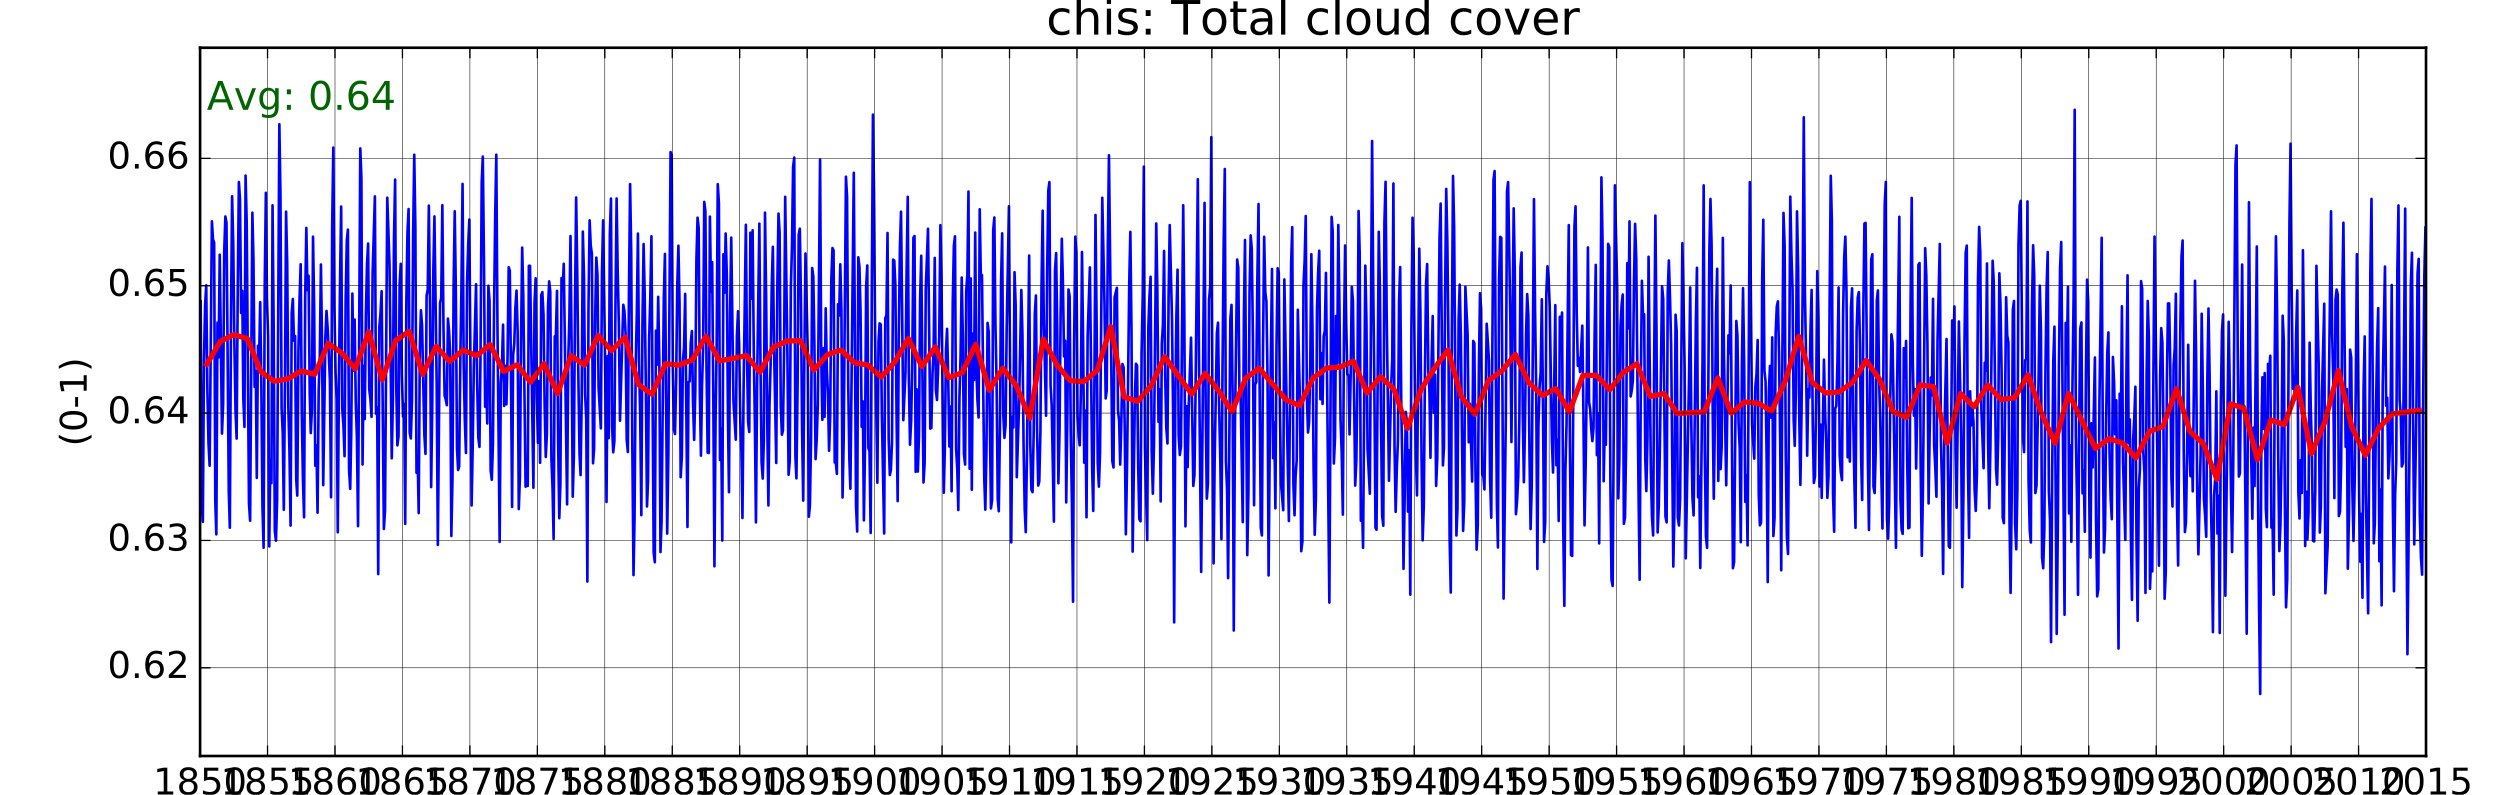 <?xml version="1.0" encoding="utf-8" standalone="no"?>
<!DOCTYPE svg PUBLIC "-//W3C//DTD SVG 1.1//EN"
  "http://www.w3.org/Graphics/SVG/1.1/DTD/svg11.dtd">
<!-- Created with matplotlib (http://matplotlib.org/) -->
<svg height="302pt" version="1.1" viewBox="0 0 950 302" width="950pt" xmlns="http://www.w3.org/2000/svg" xmlns:xlink="http://www.w3.org/1999/xlink">
 <defs>
  <style type="text/css">
*{stroke-linecap:butt;stroke-linejoin:round;stroke-miterlimit:100000;}
  </style>
 </defs>
 <g id="figure_1">
  <g id="patch_1">
   <path d="M 0 302.4 
L 950.4 302.4 
L 950.4 0 
L 0 0 
z
" style="fill:#ffffff;"/>
  </g>
  <g id="axes_1">
   <g id="patch_2">
    <path d="M 76.032 287.28 
L 921.888 287.28 
L 921.888 18.144 
L 76.032 18.144 
z
" style="fill:#ffffff;"/>
   </g>
   <g id="line2d_1">
    <path clip-path="url(#p03acf94603)" d="M 76.25 114.486 
L 76.685 192.534 
L 77.078 198.293 
L 77.514 136.806 
L 77.935 116.088 
L 78.37 108.404 
L 78.792 147.705 
L 79.227 168.352 
L 79.663 176.96 
L 80.519 84.12 
L 80.941 90.981 
L 81.376 92.183 
L 81.811 190.498 
L 82.205 203.05 
L 82.64 122.6 
L 83.061 135.817 
L 83.497 96.793 
L 84.354 164.765 
L 84.789 153.624 
L 85.21 95.361 
L 85.646 82.272 
L 86.067 84.745 
L 86.936 186.792 
L 87.342 200.532 
L 87.776 121.804 
L 88.197 74.574 
L 88.631 92.517 
L 89.051 129.382 
L 89.485 155.623 
L 89.92 166.669 
L 90.34 110.452 
L 90.774 69.161 
L 91.194 75.654 
L 91.629 118.934 
L 92.064 110.524 
L 92.458 151.5 
L 92.893 162.215 
L 93.314 66.713 
L 93.75 84.585 
L 94.606 191.173 
L 95.042 197.859 
L 95.899 80.825 
L 96.32 98.875 
L 96.755 147.006 
L 97.191 140.932 
L 97.584 181.598 
L 98.019 131.376 
L 98.441 137.021 
L 98.876 114.818 
L 99.297 145.438 
L 99.733 192.517 
L 100.168 208.138 
L 100.59 108.765 
L 101.025 73.267 
L 101.446 113.741 
L 101.882 127.823 
L 102.317 207.654 
L 102.71 174.68 
L 103.146 183.588 
L 103.567 78.009 
L 104.002 124.762 
L 104.424 201.72 
L 104.859 205.476 
L 105.295 190.54 
L 106.151 47.21 
L 106.573 73.948 
L 107.008 155.101 
L 107.442 164.714 
L 107.848 193.7 
L 108.282 146.086 
L 108.702 80.42 
L 109.136 100.044 
L 109.557 154.297 
L 109.991 171.462 
L 110.425 199.716 
L 110.845 118.995 
L 111.28 113.616 
L 111.7 129.456 
L 112.134 127.685 
L 112.57 182.324 
L 112.963 188.326 
L 113.399 133.588 
L 113.82 113.742 
L 114.255 100.413 
L 114.677 156.611 
L 115.112 182.273 
L 115.547 196.569 
L 115.969 113.136 
L 116.404 86.614 
L 116.826 110.27 
L 117.261 104.804 
L 117.696 149.553 
L 118.09 164.565 
L 118.525 155.8 
L 118.946 89.943 
L 119.382 117.109 
L 119.803 176.976 
L 120.238 169.179 
L 120.674 194.822 
L 121.095 148.743 
L 121.531 134.787 
L 121.952 100.516 
L 122.387 131.406 
L 122.823 184.358 
L 123.651 128.02 
L 124.073 118.156 
L 124.508 124.709 
L 125.365 144.493 
L 125.8 188.951 
L 126.222 86.225 
L 126.657 56.083 
L 127.078 116.084 
L 127.513 141.493 
L 127.947 152.052 
L 128.353 202.265 
L 128.788 145.418 
L 129.208 107.328 
L 129.642 78.483 
L 130.062 155.421 
L 130.496 161.498 
L 130.931 173.337 
L 131.351 113.519 
L 131.785 91.433 
L 132.205 87.255 
L 132.64 178.406 
L 133.075 185.768 
L 133.469 164.846 
L 133.904 111.549 
L 134.325 140.85 
L 134.761 121.422 
L 135.182 152.435 
L 135.618 166.017 
L 136.053 199.921 
L 136.91 56.406 
L 137.331 67.719 
L 137.766 176.51 
L 138.202 139.039 
L 138.595 159.236 
L 139.031 120.145 
L 139.452 100.436 
L 139.887 92.545 
L 140.309 147.833 
L 140.744 151.501 
L 141.179 158.394 
L 141.601 103.562 
L 142.458 74.628 
L 142.893 157.229 
L 143.328 154.765 
L 143.722 218.142 
L 144.157 124.236 
L 144.578 119.183 
L 145.014 110.675 
L 145.87 200.998 
L 146.306 193.98 
L 147.163 75.112 
L 148.019 100.835 
L 148.859 174.146 
L 149.293 151.884 
L 149.713 90.767 
L 150.148 68.238 
L 150.568 146.032 
L 151.002 169.244 
L 151.436 165.806 
L 151.856 107.836 
L 152.291 100.244 
L 152.711 142.224 
L 153.146 158.268 
L 153.581 153.561 
L 153.974 199.07 
L 154.41 114.684 
L 154.831 88.546 
L 155.266 79.429 
L 155.688 164.399 
L 156.123 166.6 
L 156.559 151.971 
L 156.98 89.784 
L 157.415 58.805 
L 157.837 86.446 
L 158.272 179.671 
L 158.707 173.323 
L 159.101 194.976 
L 159.536 132.159 
L 159.957 117.917 
L 160.393 123.855 
L 161.25 165.133 
L 161.685 172.464 
L 162.106 112.379 
L 162.542 109.941 
L 162.963 78.144 
L 163.398 116.762 
L 163.834 185.087 
L 164.227 156.263 
L 164.663 102.783 
L 165.084 82.249 
L 165.941 146.365 
L 166.376 207.052 
L 167.233 115.108 
L 167.668 113.198 
L 168.09 77.966 
L 168.524 124.51 
L 168.959 150.338 
L 169.365 151.767 
L 169.799 153.978 
L 170.219 121.075 
L 170.653 125.831 
L 171.073 135.312 
L 171.508 203.676 
L 171.942 181.65 
L 172.362 109.154 
L 172.796 80.276 
L 173.216 110.333 
L 173.651 170.331 
L 174.087 178.589 
L 174.48 177.255 
L 174.915 137.191 
L 175.337 109.935 
L 175.772 69.892 
L 176.193 138.003 
L 176.629 159.662 
L 177.064 172.128 
L 177.486 107.136 
L 177.921 92.73 
L 178.342 83.448 
L 179.213 192.068 
L 179.606 170.801 
L 180.042 140.295 
L 180.898 108.002 
L 181.32 145.387 
L 181.755 166.228 
L 182.191 169.816 
L 182.612 132.752 
L 183.047 69.324 
L 183.469 59.495 
L 183.904 99.107 
L 184.339 154.565 
L 184.733 144.714 
L 185.168 160.913 
L 185.589 108.575 
L 186.025 114.369 
L 186.446 178.638 
L 186.882 182.332 
L 187.317 168.839 
L 187.738 118.168 
L 188.174 82.029 
L 188.595 58.787 
L 189.03 123.708 
L 189.87 205.921 
L 190.304 145.451 
L 190.725 139.325 
L 191.159 123.372 
L 191.579 154.234 
L 192.013 139.001 
L 192.448 153.641 
L 192.868 135.949 
L 193.302 101.56 
L 193.722 102.832 
L 194.157 141.067 
L 194.592 192.642 
L 194.986 135.024 
L 195.421 130.597 
L 195.842 116.996 
L 196.278 110.425 
L 196.699 125.977 
L 197.134 193.436 
L 197.57 181.115 
L 197.991 129.25 
L 198.427 94.088 
L 198.848 112.385 
L 199.719 184.95 
L 200.112 178.046 
L 200.547 184.654 
L 200.969 101.007 
L 201.404 101.004 
L 202.696 185.326 
L 203.118 115.057 
L 203.553 105.758 
L 203.974 150.131 
L 204.41 168.225 
L 204.845 144.795 
L 205.238 175.858 
L 205.674 112.051 
L 206.095 110.996 
L 206.53 119.529 
L 206.952 153.649 
L 207.387 173.65 
L 207.823 164.859 
L 208.244 116.932 
L 208.679 106.924 
L 209.101 110.842 
L 209.536 174.19 
L 209.97 185.623 
L 210.376 204.8 
L 210.81 127.823 
L 211.23 127.565 
L 211.664 110.525 
L 212.085 167.205 
L 212.519 196.925 
L 212.953 183.805 
L 213.373 105.67 
L 213.808 110.172 
L 214.228 100.235 
L 215.491 191.657 
L 215.927 136.979 
L 216.348 121.533 
L 216.783 89.697 
L 217.205 131.458 
L 217.64 188.723 
L 218.075 173.19 
L 218.497 116.505 
L 218.932 75.041 
L 219.354 103.247 
L 219.789 144.208 
L 220.224 172.561 
L 220.618 180.533 
L 221.053 150.695 
L 221.474 88.012 
L 221.91 104.775 
L 222.331 149.571 
L 222.766 158.937 
L 223.202 220.992 
L 223.623 117.116 
L 224.059 83.738 
L 224.48 93.32 
L 224.915 96.44 
L 225.351 176.053 
L 225.744 170.58 
L 226.179 119.873 
L 226.601 97.889 
L 227.036 104.521 
L 227.457 147.28 
L 228.328 162.781 
L 228.75 103.52 
L 229.185 83.735 
L 230.041 145.598 
L 230.475 190.742 
L 230.881 135.299 
L 231.316 166.477 
L 231.736 89.043 
L 232.17 75.456 
L 232.59 161.956 
L 233.024 171.864 
L 233.459 167.654 
L 233.879 115.323 
L 234.313 75.417 
L 234.733 103.995 
L 235.168 123.177 
L 235.603 159.858 
L 236.853 115.817 
L 237.289 118.268 
L 237.71 126.587 
L 238.146 167.014 
L 238.581 171.745 
L 239.002 110.935 
L 239.438 69.948 
L 239.859 95.854 
L 240.294 170.873 
L 240.73 218.54 
L 241.123 197.045 
L 241.559 138.856 
L 241.98 119.808 
L 242.415 88.759 
L 242.837 138.339 
L 243.272 157.707 
L 243.707 195.768 
L 244.129 123.255 
L 244.564 92.739 
L 244.986 112.034 
L 245.421 147.268 
L 245.856 192.46 
L 246.25 182.726 
L 246.685 128.399 
L 247.106 113.407 
L 247.542 89.774 
L 248.398 209.985 
L 248.834 213.65 
L 249.255 125.642 
L 249.691 138.564 
L 250.112 112.79 
L 250.547 137.212 
L 250.981 209.774 
L 251.387 198.275 
L 252.241 113.671 
L 252.676 96.488 
L 253.53 202.764 
L 253.964 173.019 
L 254.819 57.792 
L 255.239 58.788 
L 255.674 140.109 
L 256.109 163.241 
L 256.502 164.94 
L 256.938 144.095 
L 257.359 108.639 
L 257.794 93.371 
L 258.216 114.877 
L 258.651 181.321 
L 259.087 173.784 
L 259.508 137.181 
L 259.943 131.931 
L 260.365 111.676 
L 261.235 200.234 
L 261.629 145.182 
L 262.064 144.934 
L 262.485 130.246 
L 262.921 125.808 
L 263.342 152.856 
L 263.778 167.15 
L 264.213 148.964 
L 264.634 98.925 
L 265.07 82.716 
L 265.491 86.587 
L 265.926 148.643 
L 266.362 173.155 
L 266.755 146.905 
L 267.191 131.733 
L 267.612 76.727 
L 268.047 80.29 
L 268.469 138.562 
L 268.904 172.024 
L 269.339 172.123 
L 269.761 82.308 
L 270.196 110.896 
L 270.618 99.61 
L 271.052 150.582 
L 271.487 215.199 
L 271.893 160.886 
L 272.327 131.751 
L 272.747 69.99 
L 273.181 77.173 
L 273.601 174.782 
L 274.036 162.891 
L 274.47 205.388 
L 274.89 96.615 
L 275.324 111.239 
L 275.744 88.726 
L 276.179 104.059 
L 276.615 157.947 
L 277.008 187.035 
L 277.443 119.023 
L 277.865 90.305 
L 278.721 152.601 
L 279.592 167.079 
L 280.014 127.699 
L 280.449 118.274 
L 280.87 130.603 
L 281.306 158.851 
L 281.741 171.66 
L 282.134 196.83 
L 282.57 147.269 
L 283.426 85.415 
L 283.848 134.041 
L 284.283 160.444 
L 284.719 164.141 
L 285.14 88.428 
L 285.575 113.494 
L 285.997 87.51 
L 286.432 133.3 
L 286.867 161.898 
L 287.261 198.504 
L 287.696 145.793 
L 288.553 84.981 
L 288.974 137.816 
L 289.41 175.717 
L 289.845 181.859 
L 290.266 167.024 
L 290.702 80.803 
L 291.123 111.905 
L 291.558 160.757 
L 291.992 192.064 
L 292.398 154.129 
L 292.832 138.46 
L 293.253 109.037 
L 293.687 93.789 
L 294.107 130.259 
L 294.976 175.922 
L 295.396 107.546 
L 295.83 81.16 
L 296.25 88.301 
L 296.685 154.364 
L 297.12 165.183 
L 297.514 163.667 
L 297.949 133.898 
L 298.37 74.791 
L 299.227 135.916 
L 299.662 180.401 
L 300.098 175.22 
L 300.519 109.536 
L 300.955 93.403 
L 301.376 63.469 
L 301.811 59.882 
L 302.247 173.346 
L 302.64 181.768 
L 303.075 147.067 
L 303.497 89.186 
L 303.932 86.907 
L 304.353 113.399 
L 304.789 163.232 
L 305.224 190.226 
L 305.646 137.004 
L 306.081 96.337 
L 306.938 133.26 
L 307.373 196.353 
L 307.766 191.997 
L 308.202 166.612 
L 308.623 101.848 
L 309.058 105.047 
L 309.48 131.721 
L 309.915 174.448 
L 310.351 167.024 
L 310.772 153.561 
L 311.629 60.617 
L 312.064 135.212 
L 312.498 159.523 
L 312.904 132.311 
L 313.338 158.395 
L 313.758 117.171 
L 314.192 140.351 
L 314.613 149.349 
L 315.047 171.293 
L 315.481 158.068 
L 315.901 106.28 
L 316.336 94.258 
L 316.756 95.171 
L 317.19 175.768 
L 317.626 175.866 
L 318.019 180.068 
L 318.455 115.578 
L 318.876 119.941 
L 319.311 100.439 
L 319.733 118.071 
L 320.168 189.052 
L 320.603 167 
L 321.46 67.142 
L 321.882 74.817 
L 322.317 145.436 
L 322.752 174.341 
L 323.146 185.708 
L 324.438 65.66 
L 325.294 192.27 
L 325.73 201.978 
L 326.151 97.775 
L 326.587 101.305 
L 327.008 118.456 
L 327.443 162.193 
L 327.879 152.526 
L 328.272 197.747 
L 328.707 169.488 
L 329.129 109.144 
L 329.564 100.872 
L 329.985 170.204 
L 330.421 171.541 
L 330.856 202.537 
L 331.278 111.57 
L 331.713 43.566 
L 332.134 73.153 
L 332.57 130.523 
L 333.398 183.44 
L 333.834 129.869 
L 334.255 122.877 
L 334.69 123.302 
L 335.112 157.727 
L 335.983 202.718 
L 336.404 120.95 
L 336.839 119.797 
L 337.261 88.536 
L 337.696 166.666 
L 338.131 180.505 
L 338.525 178.648 
L 338.96 168.044 
L 339.381 98.666 
L 339.817 99.022 
L 340.238 108.335 
L 340.674 156.249 
L 341.109 190.416 
L 341.53 129.106 
L 341.966 93.918 
L 342.387 80.436 
L 343.258 159.654 
L 344.087 141.538 
L 344.508 102.934 
L 344.943 74.798 
L 345.365 143.976 
L 345.8 168.983 
L 346.235 160.091 
L 346.657 138.515 
L 347.092 90.304 
L 347.514 89.683 
L 347.949 179.299 
L 348.384 147.943 
L 348.778 179.188 
L 349.213 165.548 
L 349.634 113.863 
L 350.07 97.186 
L 350.926 183.349 
L 351.362 175.956 
L 351.783 110.059 
L 352.64 86.931 
L 353.509 162.871 
L 353.915 162.608 
L 354.349 142.051 
L 354.769 133.401 
L 355.204 98.017 
L 355.624 148.152 
L 356.058 151.989 
L 356.912 127.613 
L 357.347 85.566 
L 357.767 105.786 
L 358.202 153.33 
L 358.637 187.242 
L 359.03 170.662 
L 359.466 133 
L 359.887 124.974 
L 360.322 143.795 
L 360.744 169.66 
L 361.179 154.504 
L 361.615 186.67 
L 362.036 115.428 
L 362.471 93.409 
L 362.893 89.806 
L 363.328 170.637 
L 363.763 178.417 
L 364.157 193.799 
L 364.592 150.906 
L 365.013 135.419 
L 365.449 105.467 
L 365.87 127.665 
L 366.306 172.568 
L 366.741 176.522 
L 367.162 110.568 
L 367.598 104.285 
L 368.019 72.797 
L 368.454 178.129 
L 368.89 105.804 
L 369.283 186.098 
L 369.719 126.771 
L 370.14 144.42 
L 370.575 88.376 
L 370.997 139.876 
L 371.432 152.186 
L 371.867 158.654 
L 372.289 79.527 
L 372.724 105.403 
L 373.146 104.501 
L 374.015 181.757 
L 374.421 193.661 
L 374.855 170.916 
L 375.275 122.696 
L 375.709 126.146 
L 376.564 193.186 
L 376.998 189.977 
L 377.418 87.497 
L 377.852 82.65 
L 378.272 123.572 
L 378.707 145.369 
L 379.143 189.53 
L 379.536 194.261 
L 379.971 163.05 
L 380.393 107.383 
L 380.828 88.671 
L 381.249 157.502 
L 381.685 166.374 
L 382.12 161.616 
L 382.542 124.56 
L 383.398 78.4 
L 384.269 206.11 
L 384.662 158.393 
L 385.098 162.428 
L 385.519 103.432 
L 385.954 115.995 
L 386.376 181.319 
L 387.247 153.693 
L 388.103 110.223 
L 388.525 126.978 
L 388.96 169.378 
L 389.395 193.656 
L 389.789 202.223 
L 390.224 173.72 
L 391.081 97.106 
L 391.502 168.318 
L 391.938 186.102 
L 392.373 187.014 
L 392.794 164.473 
L 393.23 119.07 
L 393.651 112.294 
L 394.086 163.728 
L 394.52 184.521 
L 394.926 182.924 
L 395.36 163.822 
L 395.781 108.851 
L 396.215 80.068 
L 396.635 121.346 
L 397.504 158.004 
L 397.924 102.346 
L 398.358 72.374 
L 398.778 69.206 
L 399.213 146.476 
L 399.648 154.23 
L 400.477 198.214 
L 400.898 102.804 
L 401.334 96.168 
L 401.755 126.02 
L 402.19 183.644 
L 402.626 163.367 
L 403.047 118.745 
L 403.483 90.725 
L 403.904 107.098 
L 404.339 135.44 
L 404.775 129.476 
L 405.168 190.917 
L 405.603 157.607 
L 406.025 110.002 
L 406.46 112.686 
L 406.881 164.858 
L 407.317 190.164 
L 407.752 228.66 
L 408.174 129.907 
L 408.609 89.931 
L 409.03 96.141 
L 409.466 158.096 
L 409.901 165.781 
L 410.294 169.216 
L 410.73 149.215 
L 411.151 95.769 
L 411.586 130.055 
L 412.008 175.822 
L 412.443 156.075 
L 412.879 196.569 
L 413.3 127.723 
L 414.157 101.618 
L 415.026 178.181 
L 415.432 194.14 
L 415.866 147.088 
L 416.286 81.692 
L 416.72 123.183 
L 417.141 175.956 
L 417.575 184.927 
L 418.009 172.213 
L 418.864 75.157 
L 419.718 116.028 
L 420.154 151.408 
L 420.547 148.496 
L 420.983 92.074 
L 421.404 58.991 
L 422.696 175.281 
L 423.131 177.636 
L 423.553 113.011 
L 424.41 109.37 
L 424.845 155.995 
L 425.28 160.117 
L 425.674 176.531 
L 426.109 160.015 
L 426.53 138.307 
L 426.966 139.6 
L 427.387 161.758 
L 427.822 203.025 
L 428.258 178.569 
L 429.115 107.188 
L 429.536 88.126 
L 429.971 126.451 
L 430.407 209.615 
L 431.235 153.044 
L 431.657 138.224 
L 432.092 138.911 
L 432.513 177.47 
L 432.949 197.218 
L 433.384 198.104 
L 433.806 134.104 
L 434.241 112.296 
L 434.662 63.32 
L 435.097 170.738 
L 435.937 205.227 
L 436.372 124.52 
L 436.792 112.559 
L 437.226 105.177 
L 437.646 171.294 
L 438.08 187.592 
L 438.515 168.772 
L 439.369 84.919 
L 439.789 110.491 
L 440.224 160.283 
L 440.659 147.899 
L 441.053 190.528 
L 441.488 130.654 
L 441.909 123.296 
L 442.345 95.37 
L 442.766 142.543 
L 443.202 162.543 
L 443.637 168.511 
L 444.058 113.186 
L 444.494 85.533 
L 445.35 120.807 
L 445.786 157.492 
L 446.179 236.508 
L 446.615 150.448 
L 447.036 119.645 
L 447.471 102.476 
L 447.893 165.42 
L 448.328 172.88 
L 448.763 169.627 
L 449.62 77.975 
L 450.042 120.158 
L 450.477 200.012 
L 450.912 154.361 
L 451.306 177.508 
L 451.741 153.828 
L 452.598 128.318 
L 453.454 184.647 
L 453.89 180.45 
L 454.311 148.501 
L 455.168 68.083 
L 455.603 135.111 
L 456.443 217.325 
L 457.732 77.099 
L 458.152 154.192 
L 458.586 189.459 
L 459.02 183.617 
L 459.44 113.791 
L 459.875 108.895 
L 460.295 52.122 
L 460.73 159.924 
L 461.165 214.073 
L 461.558 175.832 
L 462.415 126.481 
L 462.85 122.608 
L 463.272 154.542 
L 463.707 174.545 
L 464.143 204.85 
L 464.564 139.44 
L 464.999 92.369 
L 465.421 64.223 
L 465.856 175.179 
L 466.291 186.42 
L 466.685 219.685 
L 467.541 121.107 
L 467.977 115.863 
L 468.398 150.344 
L 468.834 239.592 
L 469.269 163.116 
L 470.126 98.621 
L 470.547 101.867 
L 470.982 149.011 
L 471.418 149.73 
L 472.247 198.405 
L 472.668 120.555 
L 473.103 91.186 
L 473.96 210.941 
L 474.395 187.06 
L 474.817 111.456 
L 475.252 89.456 
L 475.674 94.534 
L 476.108 128.674 
L 476.543 191.985 
L 476.949 146.062 
L 477.383 145.245 
L 477.803 105.264 
L 478.237 77.524 
L 478.657 147.367 
L 479.092 200.51 
L 479.526 203.456 
L 479.946 132.207 
L 480.38 89.98 
L 480.8 110.916 
L 481.235 114.513 
L 481.671 144.188 
L 482.064 218.667 
L 482.499 169.145 
L 483.356 102.208 
L 483.777 174.1 
L 484.213 160.52 
L 484.648 193.165 
L 485.07 131.428 
L 485.505 101.927 
L 485.926 103.591 
L 486.362 154.891 
L 486.797 183.932 
L 487.626 193.868 
L 488.047 106.188 
L 488.904 152.965 
L 489.775 197.991 
L 490.631 100.143 
L 491.053 86.308 
L 491.488 184.04 
L 491.923 195.803 
L 492.317 180.962 
L 492.752 174.901 
L 493.173 117.698 
L 494.03 155.019 
L 494.466 209.455 
L 494.901 205.857 
L 495.322 108.374 
L 495.758 99.275 
L 496.179 82.092 
L 496.614 151.175 
L 497.048 164.342 
L 497.454 160.438 
L 497.888 139.317 
L 498.309 96.608 
L 498.743 124.586 
L 499.163 177.945 
L 499.597 203.211 
L 500.032 189.921 
L 500.452 117.475 
L 500.886 103.662 
L 501.306 95.296 
L 501.741 151.708 
L 502.176 134.208 
L 502.57 153.481 
L 503.005 127.782 
L 503.426 125.681 
L 503.862 103.7 
L 505.154 228.97 
L 506.011 82.42 
L 506.432 88.019 
L 506.867 176.126 
L 507.303 166.354 
L 507.696 120.069 
L 508.131 138.132 
L 508.553 85.501 
L 508.988 116.457 
L 509.409 159.629 
L 509.845 171.978 
L 510.28 195.565 
L 510.702 127.903 
L 511.137 93.278 
L 511.558 123.176 
L 511.994 142.172 
L 512.429 142.651 
L 512.822 165.071 
L 513.258 142.274 
L 513.679 109.007 
L 514.114 114.363 
L 514.971 184.528 
L 515.407 175.059 
L 515.828 144.448 
L 516.263 80.179 
L 516.685 96.164 
L 517.12 197.863 
L 517.554 189.985 
L 517.96 208.176 
L 518.814 100.937 
L 519.248 122.085 
L 519.669 170.509 
L 520.537 187.595 
L 521.392 53.589 
L 521.812 107.623 
L 522.246 145.857 
L 522.682 200.533 
L 523.075 201.292 
L 523.932 88.087 
L 524.367 109.693 
L 524.789 160.918 
L 525.224 196.094 
L 525.659 199.776 
L 526.081 84.475 
L 526.516 69.095 
L 526.938 119.897 
L 527.808 182.67 
L 528.637 146.748 
L 529.058 136.55 
L 529.494 69.731 
L 529.915 169.287 
L 530.35 194.5 
L 530.786 178.46 
L 531.207 167.519 
L 531.643 114.598 
L 532.064 101.479 
L 532.499 156.033 
L 532.935 178.155 
L 533.328 216.16 
L 533.763 190.234 
L 534.185 156.508 
L 534.62 160.023 
L 535.041 194.426 
L 535.477 171.103 
L 535.912 225.955 
L 536.334 125.189 
L 536.769 82.741 
L 537.19 96.772 
L 537.625 144.563 
L 538.059 174.037 
L 538.465 188.252 
L 539.32 94.512 
L 539.754 118.789 
L 540.174 172.924 
L 540.608 205.325 
L 541.043 192.002 
L 541.463 143.166 
L 541.897 107.916 
L 542.317 100.341 
L 542.752 140.846 
L 543.187 148.745 
L 543.581 173.949 
L 544.016 136.508 
L 544.437 120.092 
L 544.873 156.9 
L 545.294 142.367 
L 545.73 184.646 
L 546.165 173.982 
L 547.022 90.419 
L 547.443 77.364 
L 548.314 176.852 
L 548.707 169.943 
L 549.143 110.7 
L 549.564 71.772 
L 549.999 92.381 
L 550.421 132.004 
L 550.856 204.538 
L 551.291 225.156 
L 551.713 126.019 
L 552.148 66.852 
L 552.57 86.438 
L 553.44 203.476 
L 553.834 193.429 
L 554.269 121.39 
L 554.69 108.146 
L 555.126 127.908 
L 555.982 201.74 
L 556.418 190.543 
L 556.839 108.98 
L 557.696 127.299 
L 558.131 168.052 
L 558.565 153.433 
L 559.405 182.991 
L 559.825 129.561 
L 560.26 130.38 
L 560.68 178.868 
L 561.114 208.854 
L 561.548 199.777 
L 561.968 140.133 
L 562.403 111.432 
L 562.823 117.3 
L 563.258 180.272 
L 563.693 181.05 
L 564.086 185.969 
L 564.943 123.019 
L 565.8 136.888 
L 566.235 182.193 
L 566.671 196.724 
L 567.527 68.43 
L 567.949 64.986 
L 568.384 140.584 
L 568.819 191.454 
L 569.213 208.04 
L 569.648 106.246 
L 570.069 89.993 
L 570.505 90.382 
L 570.926 148.271 
L 571.362 227.46 
L 572.218 158.25 
L 572.654 72.799 
L 573.075 69.193 
L 573.946 122.723 
L 574.339 167.978 
L 575.196 79.177 
L 575.631 103.852 
L 576.053 195.39 
L 576.488 190.24 
L 576.923 181.238 
L 577.345 160.143 
L 577.78 101.636 
L 578.202 95.959 
L 578.636 155.909 
L 579.071 183.228 
L 579.477 163.031 
L 579.911 126.765 
L 580.331 111.75 
L 580.765 119.787 
L 581.185 171.223 
L 581.62 201.033 
L 582.054 184.909 
L 582.908 75.656 
L 583.328 118.041 
L 583.763 149.286 
L 584.199 216.208 
L 584.592 162.222 
L 585.027 147.035 
L 585.449 141.534 
L 585.884 113.713 
L 586.305 150.112 
L 586.741 205.927 
L 587.176 198.38 
L 587.598 111.723 
L 588.033 101.189 
L 588.454 105.592 
L 588.89 116.392 
L 589.718 167.561 
L 590.154 179.544 
L 591.01 115.946 
L 591.432 176.801 
L 591.867 167.047 
L 592.303 197.97 
L 592.724 120.385 
L 593.159 124.269 
L 593.581 118.763 
L 594.016 199.599 
L 594.451 230.2 
L 594.845 178.754 
L 595.28 161.369 
L 596.137 85.547 
L 596.558 168.766 
L 596.994 210.896 
L 597.429 211.272 
L 598.286 86.035 
L 598.707 78.407 
L 599.142 118.649 
L 599.576 138.985 
L 599.982 136.04 
L 600.416 141.373 
L 601.271 123.754 
L 601.691 156.326 
L 602.125 199.632 
L 602.56 176.15 
L 602.98 142.633 
L 603.414 94.039 
L 603.834 152.831 
L 604.269 155.587 
L 604.704 163.432 
L 605.098 167.617 
L 605.533 162.442 
L 605.954 126.763 
L 606.39 100.661 
L 606.811 172.955 
L 607.246 157.026 
L 607.682 206.494 
L 608.539 67.393 
L 608.96 91.557 
L 609.395 182.882 
L 609.831 160.15 
L 610.224 169.015 
L 611.081 92.656 
L 611.516 93.932 
L 611.937 182.659 
L 612.373 220.282 
L 612.808 222.664 
L 613.23 162.256 
L 613.665 70.433 
L 614.522 109.213 
L 614.957 189.361 
L 615.35 174.867 
L 615.786 124.011 
L 616.207 115.913 
L 616.642 111.909 
L 617.064 199.036 
L 617.499 196.666 
L 617.935 168.566 
L 618.356 99.989 
L 618.791 124.805 
L 619.213 84.112 
L 619.648 150.643 
L 620.082 148.304 
L 620.488 144.549 
L 620.922 106.738 
L 621.342 85.065 
L 621.776 98.517 
L 622.631 185.889 
L 623.065 220.315 
L 623.485 148.042 
L 623.92 106.699 
L 624.34 119.651 
L 624.774 119.401 
L 625.21 174.688 
L 625.603 186.601 
L 626.039 166.05 
L 626.46 97.569 
L 627.317 178.667 
L 627.752 196.363 
L 628.187 203.466 
L 628.609 134.024 
L 629.044 81.937 
L 629.466 125.737 
L 629.901 202.328 
L 630.336 192.299 
L 630.73 171.176 
L 631.586 108.773 
L 632.022 113.497 
L 632.878 196.286 
L 633.314 198.497 
L 633.735 111.322 
L 634.171 98.983 
L 634.592 112.732 
L 635.027 130.863 
L 635.856 215.294 
L 636.291 192.762 
L 636.713 119.582 
L 637.148 125.907 
L 637.569 196.693 
L 638.005 199.68 
L 638.44 189.634 
L 639.297 92.403 
L 639.718 112.563 
L 640.153 139.641 
L 640.587 212.161 
L 641.428 165.402 
L 641.848 143.147 
L 642.282 109.231 
L 642.702 161.425 
L 643.136 189.198 
L 643.571 195.844 
L 644.425 122.593 
L 644.845 101.755 
L 645.28 188.976 
L 645.715 180.991 
L 646.109 215.845 
L 646.965 136.59 
L 647.401 70.446 
L 647.822 171.68 
L 648.258 203.947 
L 648.693 208.193 
L 649.55 95.566 
L 649.971 75.594 
L 650.406 93.306 
L 650.842 158.435 
L 651.235 189.5 
L 651.671 158.352 
L 652.092 119.786 
L 652.527 102.143 
L 652.949 182.737 
L 653.384 146.184 
L 653.819 178.266 
L 654.241 169.638 
L 654.676 90.41 
L 655.098 134.604 
L 655.968 184.412 
L 656.797 127.436 
L 657.218 134.294 
L 657.654 108.498 
L 658.51 215.895 
L 658.946 213.657 
L 659.803 121.977 
L 660.224 127.599 
L 660.659 160.797 
L 661.093 170.32 
L 661.499 206.033 
L 661.933 137.958 
L 662.353 109.514 
L 662.788 138.673 
L 663.208 190.695 
L 663.642 180.589 
L 664.076 207.248 
L 664.931 69.214 
L 665.786 161.287 
L 666.614 174.274 
L 667.05 146.837 
L 667.471 142.237 
L 667.906 129.211 
L 668.328 188.035 
L 668.763 199.619 
L 669.199 198.63 
L 669.62 106.806 
L 670.055 83.504 
L 670.477 140.839 
L 670.912 144.893 
L 671.347 175.863 
L 671.741 221.186 
L 672.176 148.466 
L 672.597 139.035 
L 673.033 158.727 
L 673.454 128.199 
L 673.89 203.691 
L 674.325 196.785 
L 674.746 126.726 
L 675.182 116.512 
L 675.603 114.515 
L 676.038 134.819 
L 676.474 168.048 
L 676.867 216.709 
L 677.303 135.822 
L 677.724 80.909 
L 678.159 93.528 
L 678.581 171.971 
L 679.016 204.003 
L 679.451 210.498 
L 680.308 74.732 
L 680.73 95.949 
L 681.164 110.173 
L 681.599 159.366 
L 682.005 169.403 
L 682.439 148.356 
L 682.859 80.336 
L 683.293 102.126 
L 683.713 158.007 
L 684.148 184.257 
L 684.582 156.307 
L 685.002 110.485 
L 685.436 44.582 
L 685.856 110.115 
L 686.291 135.624 
L 686.727 173.154 
L 687.12 147.911 
L 687.555 151.049 
L 687.977 125.848 
L 688.412 110.192 
L 688.833 160.554 
L 689.269 183.508 
L 689.704 180.987 
L 690.126 151.223 
L 690.561 103.04 
L 690.982 120.475 
L 691.418 184.883 
L 691.853 161.369 
L 692.246 189.203 
L 693.103 136.67 
L 693.538 156.181 
L 693.96 168.142 
L 694.395 189.178 
L 694.831 180.996 
L 695.252 114.982 
L 695.687 66.798 
L 696.109 83.956 
L 696.544 187.606 
L 696.979 202.05 
L 697.373 155.268 
L 697.808 154.164 
L 698.229 137.653 
L 698.665 109.23 
L 699.086 172.98 
L 699.522 179.554 
L 699.957 182.452 
L 700.378 119.207 
L 700.814 97.287 
L 701.235 89.938 
L 701.67 111.304 
L 702.104 173.766 
L 702.51 164.859 
L 702.944 175.394 
L 703.365 116.895 
L 703.799 109.568 
L 704.219 158.208 
L 704.653 182.574 
L 705.088 200.574 
L 705.508 125.68 
L 705.942 113.073 
L 706.362 110.986 
L 706.797 131.435 
L 707.232 173.895 
L 707.626 189.99 
L 708.061 118.133 
L 708.482 84.968 
L 708.918 84.674 
L 709.774 173.812 
L 710.21 201.393 
L 711.067 98.647 
L 711.488 96.614 
L 711.923 184.948 
L 712.359 187.365 
L 712.752 172.45 
L 713.187 114.248 
L 713.609 110.366 
L 714.044 143.727 
L 714.465 158.809 
L 715.336 200.816 
L 715.758 128.939 
L 716.193 77.614 
L 716.614 69.146 
L 717.05 196.946 
L 717.485 204.695 
L 717.878 191.405 
L 718.314 150.581 
L 718.735 127.063 
L 719.17 130.107 
L 720.463 208.163 
L 720.884 148.135 
L 721.741 82.377 
L 722.176 189.735 
L 722.61 201.184 
L 723.016 202.873 
L 723.45 132.302 
L 723.87 143.409 
L 724.304 129.56 
L 724.725 174.773 
L 725.159 200.735 
L 725.593 200.454 
L 726.013 115.622 
L 726.448 75.209 
L 726.868 137.68 
L 727.302 157.954 
L 727.738 147.853 
L 728.131 178.024 
L 728.567 153.91 
L 728.988 100.617 
L 729.423 99.952 
L 729.845 177.027 
L 730.28 211.212 
L 730.715 186.39 
L 731.572 94.31 
L 731.994 104.869 
L 732.429 130.789 
L 732.864 191.315 
L 733.258 165.017 
L 733.693 143.445 
L 734.114 150.207 
L 734.55 113.544 
L 734.971 168.953 
L 735.406 177.591 
L 735.842 188.742 
L 736.263 129.351 
L 737.12 92.702 
L 737.555 167.648 
L 737.991 185.696 
L 738.384 218.062 
L 738.819 166.181 
L 739.676 128.832 
L 740.533 207.561 
L 740.968 208.169 
L 741.39 170.587 
L 741.825 121.78 
L 742.246 132.713 
L 742.681 116.468 
L 743.115 171.824 
L 743.521 192.915 
L 744.376 122.175 
L 745.23 165.698 
L 745.664 223.118 
L 746.099 187.736 
L 746.519 129.6 
L 746.953 96.102 
L 747.373 93.331 
L 747.808 176.469 
L 748.243 204.386 
L 748.637 148.719 
L 749.072 161.665 
L 749.493 154.221 
L 749.929 160.407 
L 750.35 186.006 
L 750.786 194.142 
L 751.221 180.34 
L 751.642 106.262 
L 752.078 86.203 
L 752.499 96.041 
L 752.934 155.836 
L 753.763 177.898 
L 754.199 137.843 
L 754.62 140.882 
L 755.055 100.129 
L 755.477 167.956 
L 755.912 193.134 
L 756.347 170.168 
L 757.204 99.094 
L 757.626 107.292 
L 758.496 178.275 
L 758.89 184.171 
L 759.325 165.71 
L 759.746 103.864 
L 760.182 115.84 
L 760.603 141.064 
L 761.038 196.756 
L 761.474 198.791 
L 762.331 112.944 
L 762.752 127.502 
L 763.187 130.112 
L 763.621 198.222 
L 764.027 225.3 
L 764.461 187.718 
L 764.881 117.698 
L 765.316 114.353 
L 765.736 198.896 
L 766.17 208.731 
L 766.604 185.613 
L 767.024 93.123 
L 767.459 78.096 
L 767.879 76.325 
L 768.749 166.452 
L 769.142 171.796 
L 769.578 136.914 
L 769.999 136.394 
L 770.434 76.538 
L 770.856 182.578 
L 771.291 201.227 
L 771.727 206.139 
L 772.148 116.726 
L 772.583 93.194 
L 773.005 104.8 
L 773.44 187.357 
L 773.875 184.576 
L 774.704 141.627 
L 775.125 108.562 
L 775.561 125.952 
L 775.982 211.878 
L 776.418 215.928 
L 776.853 200.942 
L 777.274 140.528 
L 777.71 109.212 
L 778.131 95.774 
L 778.566 186.728 
L 779.002 197.674 
L 779.395 244.006 
L 779.831 179.068 
L 780.252 137.034 
L 780.687 124.13 
L 781.544 240.881 
L 781.979 199.333 
L 782.401 137.723 
L 782.836 101.668 
L 783.258 91.963 
L 784.533 233.605 
L 784.967 122.723 
L 785.387 138.337 
L 785.821 108.983 
L 786.241 195.083 
L 786.676 169.208 
L 787.11 205.853 
L 787.53 146.897 
L 787.964 113.331 
L 788.384 41.722 
L 788.819 165.173 
L 789.255 190.053 
L 789.648 226.019 
L 790.083 160.096 
L 790.505 124.835 
L 790.94 122.526 
L 791.361 187.468 
L 791.797 178.68 
L 792.232 202.076 
L 792.654 142.237 
L 793.089 106.262 
L 793.51 114.326 
L 793.946 187.527 
L 794.381 211.879 
L 794.774 160.85 
L 795.21 177.615 
L 796.066 135.847 
L 796.488 197.193 
L 796.923 226.618 
L 797.359 223.89 
L 797.78 153.088 
L 798.637 90.358 
L 799.072 165.632 
L 799.507 209.948 
L 799.901 201.267 
L 800.336 158.82 
L 800.757 134.085 
L 801.193 126.307 
L 801.614 171.684 
L 802.05 189.557 
L 802.485 197.283 
L 802.906 135.658 
L 803.342 145.05 
L 803.763 165.008 
L 804.198 152.124 
L 805.038 246.436 
L 805.472 149.629 
L 805.893 168.103 
L 806.327 116.391 
L 806.747 175.617 
L 807.616 205.136 
L 808.036 142.676 
L 808.47 104.631 
L 808.89 168.428 
L 809.325 159.372 
L 809.76 205.652 
L 810.154 227.965 
L 810.589 167.17 
L 811.01 159.241 
L 811.446 146.956 
L 811.867 205.281 
L 812.302 235.893 
L 812.738 185.621 
L 813.159 178.624 
L 813.595 106.829 
L 814.016 109.637 
L 814.451 171.796 
L 814.887 179.764 
L 815.28 225.297 
L 815.715 142.038 
L 816.137 114.367 
L 816.572 128.385 
L 816.993 223.755 
L 817.429 211.183 
L 817.864 217.113 
L 818.286 143.04 
L 818.721 89.899 
L 819.578 157.989 
L 820.406 214.959 
L 820.842 143.137 
L 821.263 124.696 
L 821.698 130.087 
L 822.12 162.532 
L 822.555 227.532 
L 822.991 217.269 
L 823.412 144.721 
L 823.847 115.316 
L 824.269 115.285 
L 824.704 139.169 
L 825.138 181.838 
L 825.544 192.473 
L 825.978 138.838 
L 826.398 132.313 
L 826.832 111.654 
L 827.253 191.365 
L 827.687 214.875 
L 828.121 157.744 
L 828.541 123.32 
L 828.976 97.379 
L 829.396 91.388 
L 829.83 172.132 
L 830.266 202.175 
L 830.659 198.473 
L 831.095 171.913 
L 831.516 131.022 
L 831.951 168.036 
L 832.373 180.951 
L 832.808 164.985 
L 833.243 186.705 
L 834.1 106.705 
L 834.522 135.087 
L 834.957 189.207 
L 835.392 210.63 
L 836.221 172.878 
L 836.642 119.223 
L 837.078 147.409 
L 837.499 189.61 
L 837.934 195.818 
L 838.37 203.969 
L 838.791 143.667 
L 839.227 117.229 
L 839.648 142.465 
L 840.083 186.88 
L 840.519 209.646 
L 840.912 240.194 
L 841.347 188.511 
L 841.769 181.865 
L 842.204 148.716 
L 842.625 202.764 
L 843.061 188.379 
L 843.496 240.536 
L 843.918 152.76 
L 844.353 125.836 
L 844.774 119.492 
L 845.209 188.365 
L 845.643 226.382 
L 846.484 154.548 
L 846.904 122.292 
L 847.338 149.682 
L 847.758 186.14 
L 848.192 209.772 
L 848.627 176.886 
L 849.481 62.563 
L 849.901 55.256 
L 850.336 134.908 
L 850.771 181.08 
L 851.165 179.867 
L 852.021 100.53 
L 852.457 153.938 
L 852.878 154.397 
L 853.749 240.805 
L 854.606 76.858 
L 855.027 136.754 
L 855.462 173.476 
L 855.898 197.108 
L 856.291 162.5 
L 856.727 184.692 
L 857.583 93.665 
L 858.005 182.175 
L 858.44 230.946 
L 858.875 263.702 
L 859.297 166.009 
L 859.732 143.361 
L 860.154 162.97 
L 860.589 141.773 
L 861.024 193.375 
L 861.418 200.306 
L 861.853 138.278 
L 862.274 141.351 
L 862.71 135.175 
L 863.131 200.488 
L 863.566 197.679 
L 864.002 225.968 
L 864.423 132.685 
L 864.859 89.808 
L 865.28 117.913 
L 865.715 173.013 
L 866.149 209.398 
L 866.555 199.733 
L 866.989 171.891 
L 867.409 119.957 
L 867.844 129.4 
L 868.264 192.767 
L 868.698 230.772 
L 869.132 219.916 
L 869.987 85.069 
L 870.407 54.615 
L 870.842 111.603 
L 871.277 147.694 
L 871.67 143.226 
L 872.106 151.839 
L 872.527 127.182 
L 872.962 110.382 
L 873.384 187.258 
L 873.819 197.017 
L 874.255 174.871 
L 874.676 187.319 
L 875.111 95.093 
L 875.533 132.956 
L 875.968 207.487 
L 876.403 186.847 
L 876.797 204.982 
L 877.232 194.522 
L 877.653 130.215 
L 878.089 154.94 
L 878.51 170.575 
L 878.946 205.468 
L 879.381 205.755 
L 879.802 186.645 
L 880.238 101.012 
L 881.094 138.367 
L 881.53 202.35 
L 881.923 192.296 
L 882.359 149.423 
L 883.215 115.397 
L 883.637 225.442 
L 884.507 207.441 
L 884.929 150.516 
L 885.786 80.297 
L 886.22 126.761 
L 886.655 145.123 
L 887.061 189.277 
L 887.495 113.968 
L 887.915 110.031 
L 888.349 111.92 
L 888.769 196.103 
L 889.204 194.385 
L 889.638 176.286 
L 890.058 112.555 
L 890.492 84.62 
L 891.347 169.807 
L 891.783 147.854 
L 892.176 216.095 
L 892.611 195.221 
L 893.033 132.855 
L 893.468 135.957 
L 893.889 185.588 
L 894.325 205.55 
L 894.76 183.856 
L 895.182 148.175 
L 895.617 96.58 
L 896.038 128.77 
L 896.474 188.991 
L 896.909 213.472 
L 897.302 195.287 
L 897.738 227.136 
L 898.159 147.426 
L 898.594 127.836 
L 899.016 187.283 
L 899.887 233.064 
L 900.743 103.022 
L 901.165 75.59 
L 902.035 206.455 
L 902.429 198.922 
L 902.864 156.78 
L 903.285 131.936 
L 903.721 117.081 
L 904.142 213.28 
L 904.578 186 
L 905.013 230.038 
L 905.434 146.399 
L 906.291 101.303 
L 906.726 154.167 
L 907.16 151.18 
L 907.566 181.772 
L 908 173.572 
L 908.421 158.459 
L 908.855 108.28 
L 909.275 190.932 
L 909.709 224.665 
L 910.144 188.116 
L 910.564 175.541 
L 910.998 102.5 
L 911.418 78.07 
L 911.853 151.871 
L 912.288 157.665 
L 912.682 177.256 
L 913.117 175.933 
L 913.974 79.28 
L 914.395 187.509 
L 914.83 248.595 
L 915.687 162.102 
L 916.123 107.772 
L 916.544 96.039 
L 916.979 160.735 
L 917.415 206.888 
L 918.243 154.394 
L 918.665 103.941 
L 919.1 98.367 
L 919.521 195.344 
L 919.957 211.701 
L 920.392 218.369 
L 920.814 149.937 
L 921.249 104.571 
L 921.67 86.484 
L 921.67 86.484 
" style="fill:none;stroke:#0000ff;stroke-linecap:square;"/>
   </g>
   <g id="line2d_2">
    <path clip-path="url(#p03acf94603)" d="M 78.595 138.423 
L 83.722 129.724 
L 88.848 127.164 
L 93.974 128.672 
L 99.101 141.218 
L 104.227 144.864 
L 109.354 143.967 
L 114.48 140.963 
L 119.606 142.233 
L 124.733 130.502 
L 129.859 134.125 
L 134.986 140.15 
L 140.112 126.109 
L 145.238 144.369 
L 150.365 129.348 
L 155.491 125.964 
L 160.618 142.25 
L 165.744 131.637 
L 170.87 137.325 
L 175.997 133.025 
L 181.123 135.191 
L 186.25 130.92 
L 191.376 141.117 
L 196.502 138.583 
L 201.629 145.217 
L 206.755 138.193 
L 211.882 149.545 
L 217.008 135.149 
L 222.134 138.705 
L 227.261 127.499 
L 232.387 133.235 
L 237.514 128.073 
L 242.64 146.143 
L 247.766 149.831 
L 252.893 138.221 
L 258.019 138.764 
L 263.146 136.714 
L 268.272 127.748 
L 273.398 137.102 
L 278.525 136.206 
L 283.651 135.124 
L 288.778 141.432 
L 293.904 131.92 
L 299.03 129.621 
L 304.157 129.434 
L 309.283 140.58 
L 314.41 134.782 
L 319.536 132.975 
L 324.662 137.827 
L 329.789 138.712 
L 334.915 143.293 
L 340.042 137.501 
L 345.168 128.646 
L 350.294 139.259 
L 355.421 131.834 
L 360.547 143.54 
L 365.674 141.588 
L 370.8 130.812 
L 375.926 148.285 
L 381.053 139.908 
L 386.179 146.582 
L 391.306 158.905 
L 396.432 128.859 
L 401.558 138.561 
L 406.685 144.649 
L 411.811 145.028 
L 416.938 140.766 
L 422.064 124.09 
L 427.19 150.856 
L 432.317 152.497 
L 437.443 146.625 
L 442.57 135.484 
L 447.696 142.737 
L 452.822 149.712 
L 457.949 141.915 
L 463.075 148.471 
L 468.202 156.433 
L 473.328 143.758 
L 478.454 139.933 
L 488.707 151.957 
L 493.834 154.138 
L 498.96 143.665 
L 504.086 139.878 
L 509.213 139.514 
L 514.339 137.254 
L 519.466 149.317 
L 524.592 143.119 
L 529.718 147.937 
L 534.845 162.775 
L 539.971 148.004 
L 545.098 139.959 
L 550.224 132.986 
L 555.35 150.828 
L 560.477 157.442 
L 565.603 144.64 
L 570.73 140.887 
L 575.856 134.699 
L 580.982 145.446 
L 586.109 150.243 
L 591.235 147.687 
L 596.362 156.528 
L 601.488 142.704 
L 606.614 142.637 
L 611.741 148.095 
L 616.867 141.537 
L 621.994 138.222 
L 627.12 150.64 
L 632.246 149.557 
L 637.373 157.13 
L 647.626 156.512 
L 652.752 143.613 
L 657.878 156.99 
L 663.005 152.723 
L 668.131 153.25 
L 673.258 156.217 
L 678.384 144.816 
L 683.51 127.793 
L 688.637 145.297 
L 693.763 149.348 
L 698.89 148.949 
L 704.016 145.24 
L 709.142 136.925 
L 714.269 144.235 
L 719.395 156.405 
L 724.522 158.628 
L 729.648 146.279 
L 734.774 146.929 
L 739.901 168.371 
L 745.027 149.581 
L 750.154 154.572 
L 755.28 146.315 
L 760.406 151.798 
L 765.533 151.182 
L 770.659 142.42 
L 775.786 157.143 
L 780.912 168.438 
L 786.038 149.489 
L 796.291 170.434 
L 801.418 166.692 
L 806.544 168.304 
L 811.67 174.02 
L 816.797 163.917 
L 821.923 162.078 
L 827.05 147.696 
L 832.176 163.976 
L 837.302 168.606 
L 842.429 182.132 
L 847.555 153.497 
L 852.682 155.133 
L 857.808 174.744 
L 862.934 159.567 
L 868.061 161.4 
L 873.187 147.203 
L 878.314 172.375 
L 883.44 160.361 
L 888.566 140.827 
L 893.693 162.192 
L 898.819 173.015 
L 903.946 162.609 
L 909.072 157.271 
L 919.325 155.956 
L 919.325 155.956 
" style="fill:none;stroke:#ff0000;stroke-linecap:square;stroke-width:2.0;"/>
   </g>
   <g id="patch_3">
    <path d="M 76.032 18.144 
L 921.888 18.144 
" style="fill:none;stroke:#000000;stroke-linecap:square;stroke-linejoin:miter;"/>
   </g>
   <g id="patch_4">
    <path d="M 921.888 287.28 
L 921.888 18.144 
" style="fill:none;stroke:#000000;stroke-linecap:square;stroke-linejoin:miter;"/>
   </g>
   <g id="patch_5">
    <path d="M 76.032 287.28 
L 921.888 287.28 
" style="fill:none;stroke:#000000;stroke-linecap:square;stroke-linejoin:miter;"/>
   </g>
   <g id="patch_6">
    <path d="M 76.032 287.28 
L 76.032 18.144 
" style="fill:none;stroke:#000000;stroke-linecap:square;stroke-linejoin:miter;"/>
   </g>
   <g id="matplotlib.axis_1">
    <g id="xtick_1">
     <g id="line2d_3">
      <path clip-path="url(#p03acf94603)" d="M 76.032 287.28 
L 76.032 18.144 
" style="fill:none;stroke:#000000;stroke-linecap:square;stroke-width:0.2;"/>
     </g>
     <g id="line2d_4">
      <defs>
       <path d="M 0 0 
L 0 -4 
" id="mcb85181c1c" style="stroke:#000000;stroke-width:0.5;"/>
      </defs>
      <g>
       <use style="stroke:#000000;stroke-width:0.5;" x="76.032" xlink:href="#mcb85181c1c" y="287.28"/>
      </g>
     </g>
     <g id="line2d_5">
      <defs>
       <path d="M 0 0 
L 0 4 
" id="m47355818a5" style="stroke:#000000;stroke-width:0.5;"/>
      </defs>
      <g>
       <use style="stroke:#000000;stroke-width:0.5;" x="76.032" xlink:href="#m47355818a5" y="18.144"/>
      </g>
     </g>
     <g id="text_1">
      <!-- 1850 -->
      <defs>
       <path d="M 31.781 34.625 
Q 24.75 34.625 20.719 30.859 
Q 16.703 27.094 16.703 20.516 
Q 16.703 13.922 20.719 10.156 
Q 24.75 6.391 31.781 6.391 
Q 38.812 6.391 42.859 10.172 
Q 46.922 13.969 46.922 20.516 
Q 46.922 27.094 42.891 30.859 
Q 38.875 34.625 31.781 34.625 
M 21.922 38.812 
Q 15.578 40.375 12.031 44.719 
Q 8.5 49.078 8.5 55.328 
Q 8.5 64.062 14.719 69.141 
Q 20.953 74.219 31.781 74.219 
Q 42.672 74.219 48.875 69.141 
Q 55.078 64.062 55.078 55.328 
Q 55.078 49.078 51.531 44.719 
Q 48 40.375 41.703 38.812 
Q 48.828 37.156 52.797 32.312 
Q 56.781 27.484 56.781 20.516 
Q 56.781 9.906 50.312 4.234 
Q 43.844 -1.422 31.781 -1.422 
Q 19.734 -1.422 13.25 4.234 
Q 6.781 9.906 6.781 20.516 
Q 6.781 27.484 10.781 32.312 
Q 14.797 37.156 21.922 38.812 
M 18.312 54.391 
Q 18.312 48.734 21.844 45.562 
Q 25.391 42.391 31.781 42.391 
Q 38.141 42.391 41.719 45.562 
Q 45.312 48.734 45.312 54.391 
Q 45.312 60.062 41.719 63.234 
Q 38.141 66.406 31.781 66.406 
Q 25.391 66.406 21.844 63.234 
Q 18.312 60.062 18.312 54.391 
" id="BitstreamVeraSans-Roman-38"/>
       <path d="M 12.406 8.297 
L 28.516 8.297 
L 28.516 63.922 
L 10.984 60.406 
L 10.984 69.391 
L 28.422 72.906 
L 38.281 72.906 
L 38.281 8.297 
L 54.391 8.297 
L 54.391 0 
L 12.406 0 
z
" id="BitstreamVeraSans-Roman-31"/>
       <path d="M 31.781 66.406 
Q 24.172 66.406 20.328 58.906 
Q 16.5 51.422 16.5 36.375 
Q 16.5 21.391 20.328 13.891 
Q 24.172 6.391 31.781 6.391 
Q 39.453 6.391 43.281 13.891 
Q 47.125 21.391 47.125 36.375 
Q 47.125 51.422 43.281 58.906 
Q 39.453 66.406 31.781 66.406 
M 31.781 74.219 
Q 44.047 74.219 50.516 64.516 
Q 56.984 54.828 56.984 36.375 
Q 56.984 17.969 50.516 8.266 
Q 44.047 -1.422 31.781 -1.422 
Q 19.531 -1.422 13.062 8.266 
Q 6.594 17.969 6.594 36.375 
Q 6.594 54.828 13.062 64.516 
Q 19.531 74.219 31.781 74.219 
" id="BitstreamVeraSans-Roman-30"/>
       <path d="M 10.797 72.906 
L 49.516 72.906 
L 49.516 64.594 
L 19.828 64.594 
L 19.828 46.734 
Q 21.969 47.469 24.109 47.828 
Q 26.266 48.188 28.422 48.188 
Q 40.625 48.188 47.75 41.5 
Q 54.891 34.812 54.891 23.391 
Q 54.891 11.625 47.562 5.094 
Q 40.234 -1.422 26.906 -1.422 
Q 22.312 -1.422 17.547 -0.641 
Q 12.797 0.141 7.719 1.703 
L 7.719 11.625 
Q 12.109 9.234 16.797 8.062 
Q 21.484 6.891 26.703 6.891 
Q 35.156 6.891 40.078 11.328 
Q 45.016 15.766 45.016 23.391 
Q 45.016 31 40.078 35.438 
Q 35.156 39.891 26.703 39.891 
Q 22.75 39.891 18.812 39.016 
Q 14.891 38.141 10.797 36.281 
z
" id="BitstreamVeraSans-Roman-35"/>
      </defs>
      <g transform="translate(58.217 301.918)scale(0.14 -0.14)">
       <use xlink:href="#BitstreamVeraSans-Roman-31"/>
       <use x="63.623" xlink:href="#BitstreamVeraSans-Roman-38"/>
       <use x="127.246" xlink:href="#BitstreamVeraSans-Roman-35"/>
       <use x="190.869" xlink:href="#BitstreamVeraSans-Roman-30"/>
      </g>
     </g>
    </g>
    <g id="xtick_2">
     <g id="line2d_6">
      <path clip-path="url(#p03acf94603)" d="M 101.664 287.28 
L 101.664 18.144 
" style="fill:none;stroke:#000000;stroke-linecap:square;stroke-width:0.2;"/>
     </g>
     <g id="line2d_7">
      <g>
       <use style="stroke:#000000;stroke-width:0.5;" x="101.664" xlink:href="#mcb85181c1c" y="287.28"/>
      </g>
     </g>
     <g id="line2d_8">
      <g>
       <use style="stroke:#000000;stroke-width:0.5;" x="101.664" xlink:href="#m47355818a5" y="18.144"/>
      </g>
     </g>
     <g id="text_2">
      <!-- 1855 -->
      <g transform="translate(83.849 301.918)scale(0.14 -0.14)">
       <use xlink:href="#BitstreamVeraSans-Roman-31"/>
       <use x="63.623" xlink:href="#BitstreamVeraSans-Roman-38"/>
       <use x="127.246" xlink:href="#BitstreamVeraSans-Roman-35"/>
       <use x="190.869" xlink:href="#BitstreamVeraSans-Roman-35"/>
      </g>
     </g>
    </g>
    <g id="xtick_3">
     <g id="line2d_9">
      <path clip-path="url(#p03acf94603)" d="M 127.296 287.28 
L 127.296 18.144 
" style="fill:none;stroke:#000000;stroke-linecap:square;stroke-width:0.2;"/>
     </g>
     <g id="line2d_10">
      <g>
       <use style="stroke:#000000;stroke-width:0.5;" x="127.296" xlink:href="#mcb85181c1c" y="287.28"/>
      </g>
     </g>
     <g id="line2d_11">
      <g>
       <use style="stroke:#000000;stroke-width:0.5;" x="127.296" xlink:href="#m47355818a5" y="18.144"/>
      </g>
     </g>
     <g id="text_3">
      <!-- 1860 -->
      <defs>
       <path d="M 33.016 40.375 
Q 26.375 40.375 22.484 35.828 
Q 18.609 31.297 18.609 23.391 
Q 18.609 15.531 22.484 10.953 
Q 26.375 6.391 33.016 6.391 
Q 39.656 6.391 43.531 10.953 
Q 47.406 15.531 47.406 23.391 
Q 47.406 31.297 43.531 35.828 
Q 39.656 40.375 33.016 40.375 
M 52.594 71.297 
L 52.594 62.312 
Q 48.875 64.062 45.094 64.984 
Q 41.312 65.922 37.594 65.922 
Q 27.828 65.922 22.672 59.328 
Q 17.531 52.734 16.797 39.406 
Q 19.672 43.656 24.016 45.922 
Q 28.375 48.188 33.594 48.188 
Q 44.578 48.188 50.953 41.516 
Q 57.328 34.859 57.328 23.391 
Q 57.328 12.156 50.688 5.359 
Q 44.047 -1.422 33.016 -1.422 
Q 20.359 -1.422 13.672 8.266 
Q 6.984 17.969 6.984 36.375 
Q 6.984 53.656 15.188 63.938 
Q 23.391 74.219 37.203 74.219 
Q 40.922 74.219 44.703 73.484 
Q 48.484 72.75 52.594 71.297 
" id="BitstreamVeraSans-Roman-36"/>
      </defs>
      <g transform="translate(109.481 301.918)scale(0.14 -0.14)">
       <use xlink:href="#BitstreamVeraSans-Roman-31"/>
       <use x="63.623" xlink:href="#BitstreamVeraSans-Roman-38"/>
       <use x="127.246" xlink:href="#BitstreamVeraSans-Roman-36"/>
       <use x="190.869" xlink:href="#BitstreamVeraSans-Roman-30"/>
      </g>
     </g>
    </g>
    <g id="xtick_4">
     <g id="line2d_12">
      <path clip-path="url(#p03acf94603)" d="M 152.928 287.28 
L 152.928 18.144 
" style="fill:none;stroke:#000000;stroke-linecap:square;stroke-width:0.2;"/>
     </g>
     <g id="line2d_13">
      <g>
       <use style="stroke:#000000;stroke-width:0.5;" x="152.928" xlink:href="#mcb85181c1c" y="287.28"/>
      </g>
     </g>
     <g id="line2d_14">
      <g>
       <use style="stroke:#000000;stroke-width:0.5;" x="152.928" xlink:href="#m47355818a5" y="18.144"/>
      </g>
     </g>
     <g id="text_4">
      <!-- 1865 -->
      <g transform="translate(135.113 301.918)scale(0.14 -0.14)">
       <use xlink:href="#BitstreamVeraSans-Roman-31"/>
       <use x="63.623" xlink:href="#BitstreamVeraSans-Roman-38"/>
       <use x="127.246" xlink:href="#BitstreamVeraSans-Roman-36"/>
       <use x="190.869" xlink:href="#BitstreamVeraSans-Roman-35"/>
      </g>
     </g>
    </g>
    <g id="xtick_5">
     <g id="line2d_15">
      <path clip-path="url(#p03acf94603)" d="M 178.56 287.28 
L 178.56 18.144 
" style="fill:none;stroke:#000000;stroke-linecap:square;stroke-width:0.2;"/>
     </g>
     <g id="line2d_16">
      <g>
       <use style="stroke:#000000;stroke-width:0.5;" x="178.56" xlink:href="#mcb85181c1c" y="287.28"/>
      </g>
     </g>
     <g id="line2d_17">
      <g>
       <use style="stroke:#000000;stroke-width:0.5;" x="178.56" xlink:href="#m47355818a5" y="18.144"/>
      </g>
     </g>
     <g id="text_5">
      <!-- 1870 -->
      <defs>
       <path d="M 8.203 72.906 
L 55.078 72.906 
L 55.078 68.703 
L 28.609 0 
L 18.312 0 
L 43.219 64.594 
L 8.203 64.594 
z
" id="BitstreamVeraSans-Roman-37"/>
      </defs>
      <g transform="translate(160.745 301.918)scale(0.14 -0.14)">
       <use xlink:href="#BitstreamVeraSans-Roman-31"/>
       <use x="63.623" xlink:href="#BitstreamVeraSans-Roman-38"/>
       <use x="127.246" xlink:href="#BitstreamVeraSans-Roman-37"/>
       <use x="190.869" xlink:href="#BitstreamVeraSans-Roman-30"/>
      </g>
     </g>
    </g>
    <g id="xtick_6">
     <g id="line2d_18">
      <path clip-path="url(#p03acf94603)" d="M 204.192 287.28 
L 204.192 18.144 
" style="fill:none;stroke:#000000;stroke-linecap:square;stroke-width:0.2;"/>
     </g>
     <g id="line2d_19">
      <g>
       <use style="stroke:#000000;stroke-width:0.5;" x="204.192" xlink:href="#mcb85181c1c" y="287.28"/>
      </g>
     </g>
     <g id="line2d_20">
      <g>
       <use style="stroke:#000000;stroke-width:0.5;" x="204.192" xlink:href="#m47355818a5" y="18.144"/>
      </g>
     </g>
     <g id="text_6">
      <!-- 1875 -->
      <g transform="translate(186.377 301.918)scale(0.14 -0.14)">
       <use xlink:href="#BitstreamVeraSans-Roman-31"/>
       <use x="63.623" xlink:href="#BitstreamVeraSans-Roman-38"/>
       <use x="127.246" xlink:href="#BitstreamVeraSans-Roman-37"/>
       <use x="190.869" xlink:href="#BitstreamVeraSans-Roman-35"/>
      </g>
     </g>
    </g>
    <g id="xtick_7">
     <g id="line2d_21">
      <path clip-path="url(#p03acf94603)" d="M 229.824 287.28 
L 229.824 18.144 
" style="fill:none;stroke:#000000;stroke-linecap:square;stroke-width:0.2;"/>
     </g>
     <g id="line2d_22">
      <g>
       <use style="stroke:#000000;stroke-width:0.5;" x="229.824" xlink:href="#mcb85181c1c" y="287.28"/>
      </g>
     </g>
     <g id="line2d_23">
      <g>
       <use style="stroke:#000000;stroke-width:0.5;" x="229.824" xlink:href="#m47355818a5" y="18.144"/>
      </g>
     </g>
     <g id="text_7">
      <!-- 1880 -->
      <g transform="translate(212.009 301.918)scale(0.14 -0.14)">
       <use xlink:href="#BitstreamVeraSans-Roman-31"/>
       <use x="63.623" xlink:href="#BitstreamVeraSans-Roman-38"/>
       <use x="127.246" xlink:href="#BitstreamVeraSans-Roman-38"/>
       <use x="190.869" xlink:href="#BitstreamVeraSans-Roman-30"/>
      </g>
     </g>
    </g>
    <g id="xtick_8">
     <g id="line2d_24">
      <path clip-path="url(#p03acf94603)" d="M 255.456 287.28 
L 255.456 18.144 
" style="fill:none;stroke:#000000;stroke-linecap:square;stroke-width:0.2;"/>
     </g>
     <g id="line2d_25">
      <g>
       <use style="stroke:#000000;stroke-width:0.5;" x="255.456" xlink:href="#mcb85181c1c" y="287.28"/>
      </g>
     </g>
     <g id="line2d_26">
      <g>
       <use style="stroke:#000000;stroke-width:0.5;" x="255.456" xlink:href="#m47355818a5" y="18.144"/>
      </g>
     </g>
     <g id="text_8">
      <!-- 1885 -->
      <g transform="translate(237.641 301.918)scale(0.14 -0.14)">
       <use xlink:href="#BitstreamVeraSans-Roman-31"/>
       <use x="63.623" xlink:href="#BitstreamVeraSans-Roman-38"/>
       <use x="127.246" xlink:href="#BitstreamVeraSans-Roman-38"/>
       <use x="190.869" xlink:href="#BitstreamVeraSans-Roman-35"/>
      </g>
     </g>
    </g>
    <g id="xtick_9">
     <g id="line2d_27">
      <path clip-path="url(#p03acf94603)" d="M 281.088 287.28 
L 281.088 18.144 
" style="fill:none;stroke:#000000;stroke-linecap:square;stroke-width:0.2;"/>
     </g>
     <g id="line2d_28">
      <g>
       <use style="stroke:#000000;stroke-width:0.5;" x="281.088" xlink:href="#mcb85181c1c" y="287.28"/>
      </g>
     </g>
     <g id="line2d_29">
      <g>
       <use style="stroke:#000000;stroke-width:0.5;" x="281.088" xlink:href="#m47355818a5" y="18.144"/>
      </g>
     </g>
     <g id="text_9">
      <!-- 1890 -->
      <defs>
       <path d="M 10.984 1.516 
L 10.984 10.5 
Q 14.703 8.734 18.5 7.812 
Q 22.312 6.891 25.984 6.891 
Q 35.75 6.891 40.891 13.453 
Q 46.047 20.016 46.781 33.406 
Q 43.953 29.203 39.594 26.953 
Q 35.25 24.703 29.984 24.703 
Q 19.047 24.703 12.672 31.312 
Q 6.297 37.938 6.297 49.422 
Q 6.297 60.641 12.938 67.422 
Q 19.578 74.219 30.609 74.219 
Q 43.266 74.219 49.922 64.516 
Q 56.594 54.828 56.594 36.375 
Q 56.594 19.141 48.406 8.859 
Q 40.234 -1.422 26.422 -1.422 
Q 22.703 -1.422 18.891 -0.688 
Q 15.094 0.047 10.984 1.516 
M 30.609 32.422 
Q 37.25 32.422 41.125 36.953 
Q 45.016 41.5 45.016 49.422 
Q 45.016 57.281 41.125 61.844 
Q 37.25 66.406 30.609 66.406 
Q 23.969 66.406 20.094 61.844 
Q 16.219 57.281 16.219 49.422 
Q 16.219 41.5 20.094 36.953 
Q 23.969 32.422 30.609 32.422 
" id="BitstreamVeraSans-Roman-39"/>
      </defs>
      <g transform="translate(263.273 301.918)scale(0.14 -0.14)">
       <use xlink:href="#BitstreamVeraSans-Roman-31"/>
       <use x="63.623" xlink:href="#BitstreamVeraSans-Roman-38"/>
       <use x="127.246" xlink:href="#BitstreamVeraSans-Roman-39"/>
       <use x="190.869" xlink:href="#BitstreamVeraSans-Roman-30"/>
      </g>
     </g>
    </g>
    <g id="xtick_10">
     <g id="line2d_30">
      <path clip-path="url(#p03acf94603)" d="M 306.72 287.28 
L 306.72 18.144 
" style="fill:none;stroke:#000000;stroke-linecap:square;stroke-width:0.2;"/>
     </g>
     <g id="line2d_31">
      <g>
       <use style="stroke:#000000;stroke-width:0.5;" x="306.72" xlink:href="#mcb85181c1c" y="287.28"/>
      </g>
     </g>
     <g id="line2d_32">
      <g>
       <use style="stroke:#000000;stroke-width:0.5;" x="306.72" xlink:href="#m47355818a5" y="18.144"/>
      </g>
     </g>
     <g id="text_10">
      <!-- 1895 -->
      <g transform="translate(288.905 301.918)scale(0.14 -0.14)">
       <use xlink:href="#BitstreamVeraSans-Roman-31"/>
       <use x="63.623" xlink:href="#BitstreamVeraSans-Roman-38"/>
       <use x="127.246" xlink:href="#BitstreamVeraSans-Roman-39"/>
       <use x="190.869" xlink:href="#BitstreamVeraSans-Roman-35"/>
      </g>
     </g>
    </g>
    <g id="xtick_11">
     <g id="line2d_33">
      <path clip-path="url(#p03acf94603)" d="M 332.352 287.28 
L 332.352 18.144 
" style="fill:none;stroke:#000000;stroke-linecap:square;stroke-width:0.2;"/>
     </g>
     <g id="line2d_34">
      <g>
       <use style="stroke:#000000;stroke-width:0.5;" x="332.352" xlink:href="#mcb85181c1c" y="287.28"/>
      </g>
     </g>
     <g id="line2d_35">
      <g>
       <use style="stroke:#000000;stroke-width:0.5;" x="332.352" xlink:href="#m47355818a5" y="18.144"/>
      </g>
     </g>
     <g id="text_11">
      <!-- 1900 -->
      <g transform="translate(314.537 301.918)scale(0.14 -0.14)">
       <use xlink:href="#BitstreamVeraSans-Roman-31"/>
       <use x="63.623" xlink:href="#BitstreamVeraSans-Roman-39"/>
       <use x="127.246" xlink:href="#BitstreamVeraSans-Roman-30"/>
       <use x="190.869" xlink:href="#BitstreamVeraSans-Roman-30"/>
      </g>
     </g>
    </g>
    <g id="xtick_12">
     <g id="line2d_36">
      <path clip-path="url(#p03acf94603)" d="M 357.984 287.28 
L 357.984 18.144 
" style="fill:none;stroke:#000000;stroke-linecap:square;stroke-width:0.2;"/>
     </g>
     <g id="line2d_37">
      <g>
       <use style="stroke:#000000;stroke-width:0.5;" x="357.984" xlink:href="#mcb85181c1c" y="287.28"/>
      </g>
     </g>
     <g id="line2d_38">
      <g>
       <use style="stroke:#000000;stroke-width:0.5;" x="357.984" xlink:href="#m47355818a5" y="18.144"/>
      </g>
     </g>
     <g id="text_12">
      <!-- 1905 -->
      <g transform="translate(340.169 301.918)scale(0.14 -0.14)">
       <use xlink:href="#BitstreamVeraSans-Roman-31"/>
       <use x="63.623" xlink:href="#BitstreamVeraSans-Roman-39"/>
       <use x="127.246" xlink:href="#BitstreamVeraSans-Roman-30"/>
       <use x="190.869" xlink:href="#BitstreamVeraSans-Roman-35"/>
      </g>
     </g>
    </g>
    <g id="xtick_13">
     <g id="line2d_39">
      <path clip-path="url(#p03acf94603)" d="M 383.616 287.28 
L 383.616 18.144 
" style="fill:none;stroke:#000000;stroke-linecap:square;stroke-width:0.2;"/>
     </g>
     <g id="line2d_40">
      <g>
       <use style="stroke:#000000;stroke-width:0.5;" x="383.616" xlink:href="#mcb85181c1c" y="287.28"/>
      </g>
     </g>
     <g id="line2d_41">
      <g>
       <use style="stroke:#000000;stroke-width:0.5;" x="383.616" xlink:href="#m47355818a5" y="18.144"/>
      </g>
     </g>
     <g id="text_13">
      <!-- 1910 -->
      <g transform="translate(365.801 301.918)scale(0.14 -0.14)">
       <use xlink:href="#BitstreamVeraSans-Roman-31"/>
       <use x="63.623" xlink:href="#BitstreamVeraSans-Roman-39"/>
       <use x="127.246" xlink:href="#BitstreamVeraSans-Roman-31"/>
       <use x="190.869" xlink:href="#BitstreamVeraSans-Roman-30"/>
      </g>
     </g>
    </g>
    <g id="xtick_14">
     <g id="line2d_42">
      <path clip-path="url(#p03acf94603)" d="M 409.248 287.28 
L 409.248 18.144 
" style="fill:none;stroke:#000000;stroke-linecap:square;stroke-width:0.2;"/>
     </g>
     <g id="line2d_43">
      <g>
       <use style="stroke:#000000;stroke-width:0.5;" x="409.248" xlink:href="#mcb85181c1c" y="287.28"/>
      </g>
     </g>
     <g id="line2d_44">
      <g>
       <use style="stroke:#000000;stroke-width:0.5;" x="409.248" xlink:href="#m47355818a5" y="18.144"/>
      </g>
     </g>
     <g id="text_14">
      <!-- 1915 -->
      <g transform="translate(391.433 301.918)scale(0.14 -0.14)">
       <use xlink:href="#BitstreamVeraSans-Roman-31"/>
       <use x="63.623" xlink:href="#BitstreamVeraSans-Roman-39"/>
       <use x="127.246" xlink:href="#BitstreamVeraSans-Roman-31"/>
       <use x="190.869" xlink:href="#BitstreamVeraSans-Roman-35"/>
      </g>
     </g>
    </g>
    <g id="xtick_15">
     <g id="line2d_45">
      <path clip-path="url(#p03acf94603)" d="M 434.88 287.28 
L 434.88 18.144 
" style="fill:none;stroke:#000000;stroke-linecap:square;stroke-width:0.2;"/>
     </g>
     <g id="line2d_46">
      <g>
       <use style="stroke:#000000;stroke-width:0.5;" x="434.88" xlink:href="#mcb85181c1c" y="287.28"/>
      </g>
     </g>
     <g id="line2d_47">
      <g>
       <use style="stroke:#000000;stroke-width:0.5;" x="434.88" xlink:href="#m47355818a5" y="18.144"/>
      </g>
     </g>
     <g id="text_15">
      <!-- 1920 -->
      <defs>
       <path d="M 19.188 8.297 
L 53.609 8.297 
L 53.609 0 
L 7.328 0 
L 7.328 8.297 
Q 12.938 14.109 22.625 23.891 
Q 32.328 33.688 34.812 36.531 
Q 39.547 41.844 41.422 45.531 
Q 43.312 49.219 43.312 52.781 
Q 43.312 58.594 39.234 62.25 
Q 35.156 65.922 28.609 65.922 
Q 23.969 65.922 18.812 64.312 
Q 13.672 62.703 7.812 59.422 
L 7.812 69.391 
Q 13.766 71.781 18.938 73 
Q 24.125 74.219 28.422 74.219 
Q 39.75 74.219 46.484 68.547 
Q 53.219 62.891 53.219 53.422 
Q 53.219 48.922 51.531 44.891 
Q 49.859 40.875 45.406 35.406 
Q 44.188 33.984 37.641 27.219 
Q 31.109 20.453 19.188 8.297 
" id="BitstreamVeraSans-Roman-32"/>
      </defs>
      <g transform="translate(417.065 301.918)scale(0.14 -0.14)">
       <use xlink:href="#BitstreamVeraSans-Roman-31"/>
       <use x="63.623" xlink:href="#BitstreamVeraSans-Roman-39"/>
       <use x="127.246" xlink:href="#BitstreamVeraSans-Roman-32"/>
       <use x="190.869" xlink:href="#BitstreamVeraSans-Roman-30"/>
      </g>
     </g>
    </g>
    <g id="xtick_16">
     <g id="line2d_48">
      <path clip-path="url(#p03acf94603)" d="M 460.512 287.28 
L 460.512 18.144 
" style="fill:none;stroke:#000000;stroke-linecap:square;stroke-width:0.2;"/>
     </g>
     <g id="line2d_49">
      <g>
       <use style="stroke:#000000;stroke-width:0.5;" x="460.512" xlink:href="#mcb85181c1c" y="287.28"/>
      </g>
     </g>
     <g id="line2d_50">
      <g>
       <use style="stroke:#000000;stroke-width:0.5;" x="460.512" xlink:href="#m47355818a5" y="18.144"/>
      </g>
     </g>
     <g id="text_16">
      <!-- 1925 -->
      <g transform="translate(442.697 301.918)scale(0.14 -0.14)">
       <use xlink:href="#BitstreamVeraSans-Roman-31"/>
       <use x="63.623" xlink:href="#BitstreamVeraSans-Roman-39"/>
       <use x="127.246" xlink:href="#BitstreamVeraSans-Roman-32"/>
       <use x="190.869" xlink:href="#BitstreamVeraSans-Roman-35"/>
      </g>
     </g>
    </g>
    <g id="xtick_17">
     <g id="line2d_51">
      <path clip-path="url(#p03acf94603)" d="M 486.144 287.28 
L 486.144 18.144 
" style="fill:none;stroke:#000000;stroke-linecap:square;stroke-width:0.2;"/>
     </g>
     <g id="line2d_52">
      <g>
       <use style="stroke:#000000;stroke-width:0.5;" x="486.144" xlink:href="#mcb85181c1c" y="287.28"/>
      </g>
     </g>
     <g id="line2d_53">
      <g>
       <use style="stroke:#000000;stroke-width:0.5;" x="486.144" xlink:href="#m47355818a5" y="18.144"/>
      </g>
     </g>
     <g id="text_17">
      <!-- 1930 -->
      <defs>
       <path d="M 40.578 39.312 
Q 47.656 37.797 51.625 33 
Q 55.609 28.219 55.609 21.188 
Q 55.609 10.406 48.188 4.484 
Q 40.766 -1.422 27.094 -1.422 
Q 22.516 -1.422 17.656 -0.516 
Q 12.797 0.391 7.625 2.203 
L 7.625 11.719 
Q 11.719 9.328 16.594 8.109 
Q 21.484 6.891 26.812 6.891 
Q 36.078 6.891 40.938 10.547 
Q 45.797 14.203 45.797 21.188 
Q 45.797 27.641 41.281 31.266 
Q 36.766 34.906 28.719 34.906 
L 20.219 34.906 
L 20.219 43.016 
L 29.109 43.016 
Q 36.375 43.016 40.234 45.922 
Q 44.094 48.828 44.094 54.297 
Q 44.094 59.906 40.109 62.906 
Q 36.141 65.922 28.719 65.922 
Q 24.656 65.922 20.016 65.031 
Q 15.375 64.156 9.812 62.312 
L 9.812 71.094 
Q 15.438 72.656 20.344 73.438 
Q 25.25 74.219 29.594 74.219 
Q 40.828 74.219 47.359 69.109 
Q 53.906 64.016 53.906 55.328 
Q 53.906 49.266 50.438 45.094 
Q 46.969 40.922 40.578 39.312 
" id="BitstreamVeraSans-Roman-33"/>
      </defs>
      <g transform="translate(468.329 301.918)scale(0.14 -0.14)">
       <use xlink:href="#BitstreamVeraSans-Roman-31"/>
       <use x="63.623" xlink:href="#BitstreamVeraSans-Roman-39"/>
       <use x="127.246" xlink:href="#BitstreamVeraSans-Roman-33"/>
       <use x="190.869" xlink:href="#BitstreamVeraSans-Roman-30"/>
      </g>
     </g>
    </g>
    <g id="xtick_18">
     <g id="line2d_54">
      <path clip-path="url(#p03acf94603)" d="M 511.776 287.28 
L 511.776 18.144 
" style="fill:none;stroke:#000000;stroke-linecap:square;stroke-width:0.2;"/>
     </g>
     <g id="line2d_55">
      <g>
       <use style="stroke:#000000;stroke-width:0.5;" x="511.776" xlink:href="#mcb85181c1c" y="287.28"/>
      </g>
     </g>
     <g id="line2d_56">
      <g>
       <use style="stroke:#000000;stroke-width:0.5;" x="511.776" xlink:href="#m47355818a5" y="18.144"/>
      </g>
     </g>
     <g id="text_18">
      <!-- 1935 -->
      <g transform="translate(493.961 301.918)scale(0.14 -0.14)">
       <use xlink:href="#BitstreamVeraSans-Roman-31"/>
       <use x="63.623" xlink:href="#BitstreamVeraSans-Roman-39"/>
       <use x="127.246" xlink:href="#BitstreamVeraSans-Roman-33"/>
       <use x="190.869" xlink:href="#BitstreamVeraSans-Roman-35"/>
      </g>
     </g>
    </g>
    <g id="xtick_19">
     <g id="line2d_57">
      <path clip-path="url(#p03acf94603)" d="M 537.408 287.28 
L 537.408 18.144 
" style="fill:none;stroke:#000000;stroke-linecap:square;stroke-width:0.2;"/>
     </g>
     <g id="line2d_58">
      <g>
       <use style="stroke:#000000;stroke-width:0.5;" x="537.408" xlink:href="#mcb85181c1c" y="287.28"/>
      </g>
     </g>
     <g id="line2d_59">
      <g>
       <use style="stroke:#000000;stroke-width:0.5;" x="537.408" xlink:href="#m47355818a5" y="18.144"/>
      </g>
     </g>
     <g id="text_19">
      <!-- 1940 -->
      <defs>
       <path d="M 37.797 64.312 
L 12.891 25.391 
L 37.797 25.391 
z
M 35.203 72.906 
L 47.609 72.906 
L 47.609 25.391 
L 58.016 25.391 
L 58.016 17.188 
L 47.609 17.188 
L 47.609 0 
L 37.797 0 
L 37.797 17.188 
L 4.891 17.188 
L 4.891 26.703 
z
" id="BitstreamVeraSans-Roman-34"/>
      </defs>
      <g transform="translate(519.593 301.918)scale(0.14 -0.14)">
       <use xlink:href="#BitstreamVeraSans-Roman-31"/>
       <use x="63.623" xlink:href="#BitstreamVeraSans-Roman-39"/>
       <use x="127.246" xlink:href="#BitstreamVeraSans-Roman-34"/>
       <use x="190.869" xlink:href="#BitstreamVeraSans-Roman-30"/>
      </g>
     </g>
    </g>
    <g id="xtick_20">
     <g id="line2d_60">
      <path clip-path="url(#p03acf94603)" d="M 563.04 287.28 
L 563.04 18.144 
" style="fill:none;stroke:#000000;stroke-linecap:square;stroke-width:0.2;"/>
     </g>
     <g id="line2d_61">
      <g>
       <use style="stroke:#000000;stroke-width:0.5;" x="563.04" xlink:href="#mcb85181c1c" y="287.28"/>
      </g>
     </g>
     <g id="line2d_62">
      <g>
       <use style="stroke:#000000;stroke-width:0.5;" x="563.04" xlink:href="#m47355818a5" y="18.144"/>
      </g>
     </g>
     <g id="text_20">
      <!-- 1945 -->
      <g transform="translate(545.225 301.918)scale(0.14 -0.14)">
       <use xlink:href="#BitstreamVeraSans-Roman-31"/>
       <use x="63.623" xlink:href="#BitstreamVeraSans-Roman-39"/>
       <use x="127.246" xlink:href="#BitstreamVeraSans-Roman-34"/>
       <use x="190.869" xlink:href="#BitstreamVeraSans-Roman-35"/>
      </g>
     </g>
    </g>
    <g id="xtick_21">
     <g id="line2d_63">
      <path clip-path="url(#p03acf94603)" d="M 588.672 287.28 
L 588.672 18.144 
" style="fill:none;stroke:#000000;stroke-linecap:square;stroke-width:0.2;"/>
     </g>
     <g id="line2d_64">
      <g>
       <use style="stroke:#000000;stroke-width:0.5;" x="588.672" xlink:href="#mcb85181c1c" y="287.28"/>
      </g>
     </g>
     <g id="line2d_65">
      <g>
       <use style="stroke:#000000;stroke-width:0.5;" x="588.672" xlink:href="#m47355818a5" y="18.144"/>
      </g>
     </g>
     <g id="text_21">
      <!-- 1950 -->
      <g transform="translate(570.857 301.918)scale(0.14 -0.14)">
       <use xlink:href="#BitstreamVeraSans-Roman-31"/>
       <use x="63.623" xlink:href="#BitstreamVeraSans-Roman-39"/>
       <use x="127.246" xlink:href="#BitstreamVeraSans-Roman-35"/>
       <use x="190.869" xlink:href="#BitstreamVeraSans-Roman-30"/>
      </g>
     </g>
    </g>
    <g id="xtick_22">
     <g id="line2d_66">
      <path clip-path="url(#p03acf94603)" d="M 614.304 287.28 
L 614.304 18.144 
" style="fill:none;stroke:#000000;stroke-linecap:square;stroke-width:0.2;"/>
     </g>
     <g id="line2d_67">
      <g>
       <use style="stroke:#000000;stroke-width:0.5;" x="614.304" xlink:href="#mcb85181c1c" y="287.28"/>
      </g>
     </g>
     <g id="line2d_68">
      <g>
       <use style="stroke:#000000;stroke-width:0.5;" x="614.304" xlink:href="#m47355818a5" y="18.144"/>
      </g>
     </g>
     <g id="text_22">
      <!-- 1955 -->
      <g transform="translate(596.489 301.918)scale(0.14 -0.14)">
       <use xlink:href="#BitstreamVeraSans-Roman-31"/>
       <use x="63.623" xlink:href="#BitstreamVeraSans-Roman-39"/>
       <use x="127.246" xlink:href="#BitstreamVeraSans-Roman-35"/>
       <use x="190.869" xlink:href="#BitstreamVeraSans-Roman-35"/>
      </g>
     </g>
    </g>
    <g id="xtick_23">
     <g id="line2d_69">
      <path clip-path="url(#p03acf94603)" d="M 639.936 287.28 
L 639.936 18.144 
" style="fill:none;stroke:#000000;stroke-linecap:square;stroke-width:0.2;"/>
     </g>
     <g id="line2d_70">
      <g>
       <use style="stroke:#000000;stroke-width:0.5;" x="639.936" xlink:href="#mcb85181c1c" y="287.28"/>
      </g>
     </g>
     <g id="line2d_71">
      <g>
       <use style="stroke:#000000;stroke-width:0.5;" x="639.936" xlink:href="#m47355818a5" y="18.144"/>
      </g>
     </g>
     <g id="text_23">
      <!-- 1960 -->
      <g transform="translate(622.121 301.918)scale(0.14 -0.14)">
       <use xlink:href="#BitstreamVeraSans-Roman-31"/>
       <use x="63.623" xlink:href="#BitstreamVeraSans-Roman-39"/>
       <use x="127.246" xlink:href="#BitstreamVeraSans-Roman-36"/>
       <use x="190.869" xlink:href="#BitstreamVeraSans-Roman-30"/>
      </g>
     </g>
    </g>
    <g id="xtick_24">
     <g id="line2d_72">
      <path clip-path="url(#p03acf94603)" d="M 665.568 287.28 
L 665.568 18.144 
" style="fill:none;stroke:#000000;stroke-linecap:square;stroke-width:0.2;"/>
     </g>
     <g id="line2d_73">
      <g>
       <use style="stroke:#000000;stroke-width:0.5;" x="665.568" xlink:href="#mcb85181c1c" y="287.28"/>
      </g>
     </g>
     <g id="line2d_74">
      <g>
       <use style="stroke:#000000;stroke-width:0.5;" x="665.568" xlink:href="#m47355818a5" y="18.144"/>
      </g>
     </g>
     <g id="text_24">
      <!-- 1965 -->
      <g transform="translate(647.753 301.918)scale(0.14 -0.14)">
       <use xlink:href="#BitstreamVeraSans-Roman-31"/>
       <use x="63.623" xlink:href="#BitstreamVeraSans-Roman-39"/>
       <use x="127.246" xlink:href="#BitstreamVeraSans-Roman-36"/>
       <use x="190.869" xlink:href="#BitstreamVeraSans-Roman-35"/>
      </g>
     </g>
    </g>
    <g id="xtick_25">
     <g id="line2d_75">
      <path clip-path="url(#p03acf94603)" d="M 691.2 287.28 
L 691.2 18.144 
" style="fill:none;stroke:#000000;stroke-linecap:square;stroke-width:0.2;"/>
     </g>
     <g id="line2d_76">
      <g>
       <use style="stroke:#000000;stroke-width:0.5;" x="691.2" xlink:href="#mcb85181c1c" y="287.28"/>
      </g>
     </g>
     <g id="line2d_77">
      <g>
       <use style="stroke:#000000;stroke-width:0.5;" x="691.2" xlink:href="#m47355818a5" y="18.144"/>
      </g>
     </g>
     <g id="text_25">
      <!-- 1970 -->
      <g transform="translate(673.385 301.918)scale(0.14 -0.14)">
       <use xlink:href="#BitstreamVeraSans-Roman-31"/>
       <use x="63.623" xlink:href="#BitstreamVeraSans-Roman-39"/>
       <use x="127.246" xlink:href="#BitstreamVeraSans-Roman-37"/>
       <use x="190.869" xlink:href="#BitstreamVeraSans-Roman-30"/>
      </g>
     </g>
    </g>
    <g id="xtick_26">
     <g id="line2d_78">
      <path clip-path="url(#p03acf94603)" d="M 716.832 287.28 
L 716.832 18.144 
" style="fill:none;stroke:#000000;stroke-linecap:square;stroke-width:0.2;"/>
     </g>
     <g id="line2d_79">
      <g>
       <use style="stroke:#000000;stroke-width:0.5;" x="716.832" xlink:href="#mcb85181c1c" y="287.28"/>
      </g>
     </g>
     <g id="line2d_80">
      <g>
       <use style="stroke:#000000;stroke-width:0.5;" x="716.832" xlink:href="#m47355818a5" y="18.144"/>
      </g>
     </g>
     <g id="text_26">
      <!-- 1975 -->
      <g transform="translate(699.017 301.918)scale(0.14 -0.14)">
       <use xlink:href="#BitstreamVeraSans-Roman-31"/>
       <use x="63.623" xlink:href="#BitstreamVeraSans-Roman-39"/>
       <use x="127.246" xlink:href="#BitstreamVeraSans-Roman-37"/>
       <use x="190.869" xlink:href="#BitstreamVeraSans-Roman-35"/>
      </g>
     </g>
    </g>
    <g id="xtick_27">
     <g id="line2d_81">
      <path clip-path="url(#p03acf94603)" d="M 742.464 287.28 
L 742.464 18.144 
" style="fill:none;stroke:#000000;stroke-linecap:square;stroke-width:0.2;"/>
     </g>
     <g id="line2d_82">
      <g>
       <use style="stroke:#000000;stroke-width:0.5;" x="742.464" xlink:href="#mcb85181c1c" y="287.28"/>
      </g>
     </g>
     <g id="line2d_83">
      <g>
       <use style="stroke:#000000;stroke-width:0.5;" x="742.464" xlink:href="#m47355818a5" y="18.144"/>
      </g>
     </g>
     <g id="text_27">
      <!-- 1980 -->
      <g transform="translate(724.649 301.918)scale(0.14 -0.14)">
       <use xlink:href="#BitstreamVeraSans-Roman-31"/>
       <use x="63.623" xlink:href="#BitstreamVeraSans-Roman-39"/>
       <use x="127.246" xlink:href="#BitstreamVeraSans-Roman-38"/>
       <use x="190.869" xlink:href="#BitstreamVeraSans-Roman-30"/>
      </g>
     </g>
    </g>
    <g id="xtick_28">
     <g id="line2d_84">
      <path clip-path="url(#p03acf94603)" d="M 768.096 287.28 
L 768.096 18.144 
" style="fill:none;stroke:#000000;stroke-linecap:square;stroke-width:0.2;"/>
     </g>
     <g id="line2d_85">
      <g>
       <use style="stroke:#000000;stroke-width:0.5;" x="768.096" xlink:href="#mcb85181c1c" y="287.28"/>
      </g>
     </g>
     <g id="line2d_86">
      <g>
       <use style="stroke:#000000;stroke-width:0.5;" x="768.096" xlink:href="#m47355818a5" y="18.144"/>
      </g>
     </g>
     <g id="text_28">
      <!-- 1985 -->
      <g transform="translate(750.281 301.918)scale(0.14 -0.14)">
       <use xlink:href="#BitstreamVeraSans-Roman-31"/>
       <use x="63.623" xlink:href="#BitstreamVeraSans-Roman-39"/>
       <use x="127.246" xlink:href="#BitstreamVeraSans-Roman-38"/>
       <use x="190.869" xlink:href="#BitstreamVeraSans-Roman-35"/>
      </g>
     </g>
    </g>
    <g id="xtick_29">
     <g id="line2d_87">
      <path clip-path="url(#p03acf94603)" d="M 793.728 287.28 
L 793.728 18.144 
" style="fill:none;stroke:#000000;stroke-linecap:square;stroke-width:0.2;"/>
     </g>
     <g id="line2d_88">
      <g>
       <use style="stroke:#000000;stroke-width:0.5;" x="793.728" xlink:href="#mcb85181c1c" y="287.28"/>
      </g>
     </g>
     <g id="line2d_89">
      <g>
       <use style="stroke:#000000;stroke-width:0.5;" x="793.728" xlink:href="#m47355818a5" y="18.144"/>
      </g>
     </g>
     <g id="text_29">
      <!-- 1990 -->
      <g transform="translate(775.913 301.918)scale(0.14 -0.14)">
       <use xlink:href="#BitstreamVeraSans-Roman-31"/>
       <use x="63.623" xlink:href="#BitstreamVeraSans-Roman-39"/>
       <use x="127.246" xlink:href="#BitstreamVeraSans-Roman-39"/>
       <use x="190.869" xlink:href="#BitstreamVeraSans-Roman-30"/>
      </g>
     </g>
    </g>
    <g id="xtick_30">
     <g id="line2d_90">
      <path clip-path="url(#p03acf94603)" d="M 819.36 287.28 
L 819.36 18.144 
" style="fill:none;stroke:#000000;stroke-linecap:square;stroke-width:0.2;"/>
     </g>
     <g id="line2d_91">
      <g>
       <use style="stroke:#000000;stroke-width:0.5;" x="819.36" xlink:href="#mcb85181c1c" y="287.28"/>
      </g>
     </g>
     <g id="line2d_92">
      <g>
       <use style="stroke:#000000;stroke-width:0.5;" x="819.36" xlink:href="#m47355818a5" y="18.144"/>
      </g>
     </g>
     <g id="text_30">
      <!-- 1995 -->
      <g transform="translate(801.545 301.918)scale(0.14 -0.14)">
       <use xlink:href="#BitstreamVeraSans-Roman-31"/>
       <use x="63.623" xlink:href="#BitstreamVeraSans-Roman-39"/>
       <use x="127.246" xlink:href="#BitstreamVeraSans-Roman-39"/>
       <use x="190.869" xlink:href="#BitstreamVeraSans-Roman-35"/>
      </g>
     </g>
    </g>
    <g id="xtick_31">
     <g id="line2d_93">
      <path clip-path="url(#p03acf94603)" d="M 844.992 287.28 
L 844.992 18.144 
" style="fill:none;stroke:#000000;stroke-linecap:square;stroke-width:0.2;"/>
     </g>
     <g id="line2d_94">
      <g>
       <use style="stroke:#000000;stroke-width:0.5;" x="844.992" xlink:href="#mcb85181c1c" y="287.28"/>
      </g>
     </g>
     <g id="line2d_95">
      <g>
       <use style="stroke:#000000;stroke-width:0.5;" x="844.992" xlink:href="#m47355818a5" y="18.144"/>
      </g>
     </g>
     <g id="text_31">
      <!-- 2000 -->
      <g transform="translate(827.177 301.918)scale(0.14 -0.14)">
       <use xlink:href="#BitstreamVeraSans-Roman-32"/>
       <use x="63.623" xlink:href="#BitstreamVeraSans-Roman-30"/>
       <use x="127.246" xlink:href="#BitstreamVeraSans-Roman-30"/>
       <use x="190.869" xlink:href="#BitstreamVeraSans-Roman-30"/>
      </g>
     </g>
    </g>
    <g id="xtick_32">
     <g id="line2d_96">
      <path clip-path="url(#p03acf94603)" d="M 870.624 287.28 
L 870.624 18.144 
" style="fill:none;stroke:#000000;stroke-linecap:square;stroke-width:0.2;"/>
     </g>
     <g id="line2d_97">
      <g>
       <use style="stroke:#000000;stroke-width:0.5;" x="870.624" xlink:href="#mcb85181c1c" y="287.28"/>
      </g>
     </g>
     <g id="line2d_98">
      <g>
       <use style="stroke:#000000;stroke-width:0.5;" x="870.624" xlink:href="#m47355818a5" y="18.144"/>
      </g>
     </g>
     <g id="text_32">
      <!-- 2005 -->
      <g transform="translate(852.809 301.918)scale(0.14 -0.14)">
       <use xlink:href="#BitstreamVeraSans-Roman-32"/>
       <use x="63.623" xlink:href="#BitstreamVeraSans-Roman-30"/>
       <use x="127.246" xlink:href="#BitstreamVeraSans-Roman-30"/>
       <use x="190.869" xlink:href="#BitstreamVeraSans-Roman-35"/>
      </g>
     </g>
    </g>
    <g id="xtick_33">
     <g id="line2d_99">
      <path clip-path="url(#p03acf94603)" d="M 896.256 287.28 
L 896.256 18.144 
" style="fill:none;stroke:#000000;stroke-linecap:square;stroke-width:0.2;"/>
     </g>
     <g id="line2d_100">
      <g>
       <use style="stroke:#000000;stroke-width:0.5;" x="896.256" xlink:href="#mcb85181c1c" y="287.28"/>
      </g>
     </g>
     <g id="line2d_101">
      <g>
       <use style="stroke:#000000;stroke-width:0.5;" x="896.256" xlink:href="#m47355818a5" y="18.144"/>
      </g>
     </g>
     <g id="text_33">
      <!-- 2010 -->
      <g transform="translate(878.441 301.918)scale(0.14 -0.14)">
       <use xlink:href="#BitstreamVeraSans-Roman-32"/>
       <use x="63.623" xlink:href="#BitstreamVeraSans-Roman-30"/>
       <use x="127.246" xlink:href="#BitstreamVeraSans-Roman-31"/>
       <use x="190.869" xlink:href="#BitstreamVeraSans-Roman-30"/>
      </g>
     </g>
    </g>
    <g id="xtick_34">
     <g id="line2d_102">
      <path clip-path="url(#p03acf94603)" d="M 921.888 287.28 
L 921.888 18.144 
" style="fill:none;stroke:#000000;stroke-linecap:square;stroke-width:0.2;"/>
     </g>
     <g id="line2d_103">
      <g>
       <use style="stroke:#000000;stroke-width:0.5;" x="921.888" xlink:href="#mcb85181c1c" y="287.28"/>
      </g>
     </g>
     <g id="line2d_104">
      <g>
       <use style="stroke:#000000;stroke-width:0.5;" x="921.888" xlink:href="#m47355818a5" y="18.144"/>
      </g>
     </g>
     <g id="text_34">
      <!-- 2015 -->
      <g transform="translate(904.073 301.918)scale(0.14 -0.14)">
       <use xlink:href="#BitstreamVeraSans-Roman-32"/>
       <use x="63.623" xlink:href="#BitstreamVeraSans-Roman-30"/>
       <use x="127.246" xlink:href="#BitstreamVeraSans-Roman-31"/>
       <use x="190.869" xlink:href="#BitstreamVeraSans-Roman-35"/>
      </g>
     </g>
    </g>
   </g>
   <g id="matplotlib.axis_2">
    <g id="ytick_1">
     <g id="line2d_105">
      <path clip-path="url(#p03acf94603)" d="M 76.032 253.759 
L 921.888 253.759 
" style="fill:none;stroke:#000000;stroke-linecap:square;stroke-width:0.2;"/>
     </g>
     <g id="line2d_106">
      <defs>
       <path d="M 0 0 
L 4 0 
" id="m8bd3b4133f" style="stroke:#000000;stroke-width:0.5;"/>
      </defs>
      <g>
       <use style="stroke:#000000;stroke-width:0.5;" x="76.032" xlink:href="#m8bd3b4133f" y="253.759"/>
      </g>
     </g>
     <g id="line2d_107">
      <defs>
       <path d="M 0 0 
L -4 0 
" id="ma1be32c2a5" style="stroke:#000000;stroke-width:0.5;"/>
      </defs>
      <g>
       <use style="stroke:#000000;stroke-width:0.5;" x="921.888" xlink:href="#ma1be32c2a5" y="253.759"/>
      </g>
     </g>
     <g id="text_35">
      <!-- 0.62 -->
      <defs>
       <path d="M 10.688 12.406 
L 21 12.406 
L 21 0 
L 10.688 0 
z
" id="BitstreamVeraSans-Roman-2e"/>
      </defs>
      <g transform="translate(40.86 257.622)scale(0.14 -0.14)">
       <use xlink:href="#BitstreamVeraSans-Roman-30"/>
       <use x="63.623" xlink:href="#BitstreamVeraSans-Roman-2e"/>
       <use x="95.41" xlink:href="#BitstreamVeraSans-Roman-36"/>
       <use x="159.033" xlink:href="#BitstreamVeraSans-Roman-32"/>
      </g>
     </g>
    </g>
    <g id="ytick_2">
     <g id="line2d_108">
      <path clip-path="url(#p03acf94603)" d="M 76.032 205.364 
L 921.888 205.364 
" style="fill:none;stroke:#000000;stroke-linecap:square;stroke-width:0.2;"/>
     </g>
     <g id="line2d_109">
      <g>
       <use style="stroke:#000000;stroke-width:0.5;" x="76.032" xlink:href="#m8bd3b4133f" y="205.364"/>
      </g>
     </g>
     <g id="line2d_110">
      <g>
       <use style="stroke:#000000;stroke-width:0.5;" x="921.888" xlink:href="#ma1be32c2a5" y="205.364"/>
      </g>
     </g>
     <g id="text_36">
      <!-- 0.63 -->
      <g transform="translate(40.86 209.227)scale(0.14 -0.14)">
       <use xlink:href="#BitstreamVeraSans-Roman-30"/>
       <use x="63.623" xlink:href="#BitstreamVeraSans-Roman-2e"/>
       <use x="95.41" xlink:href="#BitstreamVeraSans-Roman-36"/>
       <use x="159.033" xlink:href="#BitstreamVeraSans-Roman-33"/>
      </g>
     </g>
    </g>
    <g id="ytick_3">
     <g id="line2d_111">
      <path clip-path="url(#p03acf94603)" d="M 76.032 156.97 
L 921.888 156.97 
" style="fill:none;stroke:#000000;stroke-linecap:square;stroke-width:0.2;"/>
     </g>
     <g id="line2d_112">
      <g>
       <use style="stroke:#000000;stroke-width:0.5;" x="76.032" xlink:href="#m8bd3b4133f" y="156.97"/>
      </g>
     </g>
     <g id="line2d_113">
      <g>
       <use style="stroke:#000000;stroke-width:0.5;" x="921.888" xlink:href="#ma1be32c2a5" y="156.97"/>
      </g>
     </g>
     <g id="text_37">
      <!-- 0.64 -->
      <g transform="translate(40.86 160.833)scale(0.14 -0.14)">
       <use xlink:href="#BitstreamVeraSans-Roman-30"/>
       <use x="63.623" xlink:href="#BitstreamVeraSans-Roman-2e"/>
       <use x="95.41" xlink:href="#BitstreamVeraSans-Roman-36"/>
       <use x="159.033" xlink:href="#BitstreamVeraSans-Roman-34"/>
      </g>
     </g>
    </g>
    <g id="ytick_4">
     <g id="line2d_114">
      <path clip-path="url(#p03acf94603)" d="M 76.032 108.575 
L 921.888 108.575 
" style="fill:none;stroke:#000000;stroke-linecap:square;stroke-width:0.2;"/>
     </g>
     <g id="line2d_115">
      <g>
       <use style="stroke:#000000;stroke-width:0.5;" x="76.032" xlink:href="#m8bd3b4133f" y="108.575"/>
      </g>
     </g>
     <g id="line2d_116">
      <g>
       <use style="stroke:#000000;stroke-width:0.5;" x="921.888" xlink:href="#ma1be32c2a5" y="108.575"/>
      </g>
     </g>
     <g id="text_38">
      <!-- 0.65 -->
      <g transform="translate(40.86 112.438)scale(0.14 -0.14)">
       <use xlink:href="#BitstreamVeraSans-Roman-30"/>
       <use x="63.623" xlink:href="#BitstreamVeraSans-Roman-2e"/>
       <use x="95.41" xlink:href="#BitstreamVeraSans-Roman-36"/>
       <use x="159.033" xlink:href="#BitstreamVeraSans-Roman-35"/>
      </g>
     </g>
    </g>
    <g id="ytick_5">
     <g id="line2d_117">
      <path clip-path="url(#p03acf94603)" d="M 76.032 60.18 
L 921.888 60.18 
" style="fill:none;stroke:#000000;stroke-linecap:square;stroke-width:0.2;"/>
     </g>
     <g id="line2d_118">
      <g>
       <use style="stroke:#000000;stroke-width:0.5;" x="76.032" xlink:href="#m8bd3b4133f" y="60.18"/>
      </g>
     </g>
     <g id="line2d_119">
      <g>
       <use style="stroke:#000000;stroke-width:0.5;" x="921.888" xlink:href="#ma1be32c2a5" y="60.18"/>
      </g>
     </g>
     <g id="text_39">
      <!-- 0.66 -->
      <g transform="translate(40.86 64.043)scale(0.14 -0.14)">
       <use xlink:href="#BitstreamVeraSans-Roman-30"/>
       <use x="63.623" xlink:href="#BitstreamVeraSans-Roman-2e"/>
       <use x="95.41" xlink:href="#BitstreamVeraSans-Roman-36"/>
       <use x="159.033" xlink:href="#BitstreamVeraSans-Roman-36"/>
      </g>
     </g>
    </g>
    <g id="text_40">
     <!-- (0-1) -->
     <defs>
      <path d="M 8.016 75.875 
L 15.828 75.875 
Q 23.141 64.359 26.781 53.312 
Q 30.422 42.281 30.422 31.391 
Q 30.422 20.453 26.781 9.375 
Q 23.141 -1.703 15.828 -13.188 
L 8.016 -13.188 
Q 14.5 -2 17.703 9.062 
Q 20.906 20.125 20.906 31.391 
Q 20.906 42.672 17.703 53.656 
Q 14.5 64.656 8.016 75.875 
" id="BitstreamVeraSans-Roman-29"/>
      <path d="M 31 75.875 
Q 24.469 64.656 21.281 53.656 
Q 18.109 42.672 18.109 31.391 
Q 18.109 20.125 21.312 9.062 
Q 24.516 -2 31 -13.188 
L 23.188 -13.188 
Q 15.875 -1.703 12.234 9.375 
Q 8.594 20.453 8.594 31.391 
Q 8.594 42.281 12.203 53.312 
Q 15.828 64.359 23.188 75.875 
z
" id="BitstreamVeraSans-Roman-28"/>
      <path d="M 4.891 31.391 
L 31.203 31.391 
L 31.203 23.391 
L 4.891 23.391 
z
" id="BitstreamVeraSans-Roman-2d"/>
     </defs>
     <g transform="translate(32.949 169.607)rotate(-90.0)scale(0.14 -0.14)">
      <use xlink:href="#BitstreamVeraSans-Roman-28"/>
      <use x="39.014" xlink:href="#BitstreamVeraSans-Roman-30"/>
      <use x="102.637" xlink:href="#BitstreamVeraSans-Roman-2d"/>
      <use x="138.721" xlink:href="#BitstreamVeraSans-Roman-31"/>
      <use x="202.344" xlink:href="#BitstreamVeraSans-Roman-29"/>
     </g>
    </g>
   </g>
   <g id="text_41">
    <!-- Avg: 0.64 -->
    <defs>
     <path d="M 2.984 54.688 
L 12.5 54.688 
L 29.594 8.797 
L 46.688 54.688 
L 56.203 54.688 
L 35.688 0 
L 23.484 0 
z
" id="BitstreamVeraSans-Roman-76"/>
     <path id="BitstreamVeraSans-Roman-20"/>
     <path d="M 45.406 27.984 
Q 45.406 37.75 41.375 43.109 
Q 37.359 48.484 30.078 48.484 
Q 22.859 48.484 18.828 43.109 
Q 14.797 37.75 14.797 27.984 
Q 14.797 18.266 18.828 12.891 
Q 22.859 7.516 30.078 7.516 
Q 37.359 7.516 41.375 12.891 
Q 45.406 18.266 45.406 27.984 
M 54.391 6.781 
Q 54.391 -7.172 48.188 -13.984 
Q 42 -20.797 29.203 -20.797 
Q 24.469 -20.797 20.266 -20.094 
Q 16.062 -19.391 12.109 -17.922 
L 12.109 -9.188 
Q 16.062 -11.328 19.922 -12.344 
Q 23.781 -13.375 27.781 -13.375 
Q 36.625 -13.375 41.016 -8.766 
Q 45.406 -4.156 45.406 5.172 
L 45.406 9.625 
Q 42.625 4.781 38.281 2.391 
Q 33.938 0 27.875 0 
Q 17.828 0 11.672 7.656 
Q 5.516 15.328 5.516 27.984 
Q 5.516 40.672 11.672 48.328 
Q 17.828 56 27.875 56 
Q 33.938 56 38.281 53.609 
Q 42.625 51.219 45.406 46.391 
L 45.406 54.688 
L 54.391 54.688 
z
" id="BitstreamVeraSans-Roman-67"/>
     <path d="M 11.719 12.406 
L 22.016 12.406 
L 22.016 0 
L 11.719 0 
z
M 11.719 51.703 
L 22.016 51.703 
L 22.016 39.312 
L 11.719 39.312 
z
" id="BitstreamVeraSans-Roman-3a"/>
     <path d="M 34.188 63.188 
L 20.797 26.906 
L 47.609 26.906 
z
M 28.609 72.906 
L 39.797 72.906 
L 67.578 0 
L 57.328 0 
L 50.688 18.703 
L 17.828 18.703 
L 11.188 0 
L 0.781 0 
z
" id="BitstreamVeraSans-Roman-41"/>
    </defs>
    <g style="fill:#006400;" transform="translate(78.595 41.722)scale(0.15 -0.15)">
     <use xlink:href="#BitstreamVeraSans-Roman-41"/>
     <use x="68.33" xlink:href="#BitstreamVeraSans-Roman-76"/>
     <use x="127.51" xlink:href="#BitstreamVeraSans-Roman-67"/>
     <use x="190.986" xlink:href="#BitstreamVeraSans-Roman-3a"/>
     <use x="224.678" xlink:href="#BitstreamVeraSans-Roman-20"/>
     <use x="256.465" xlink:href="#BitstreamVeraSans-Roman-30"/>
     <use x="320.088" xlink:href="#BitstreamVeraSans-Roman-2e"/>
     <use x="351.875" xlink:href="#BitstreamVeraSans-Roman-36"/>
     <use x="415.498" xlink:href="#BitstreamVeraSans-Roman-34"/>
    </g>
   </g>
   <g id="text_42">
    <!-- chis: Total cloud cover -->
    <defs>
     <path d="M 41.109 46.297 
Q 39.594 47.172 37.812 47.578 
Q 36.031 48 33.891 48 
Q 26.266 48 22.188 43.047 
Q 18.109 38.094 18.109 28.812 
L 18.109 0 
L 9.078 0 
L 9.078 54.688 
L 18.109 54.688 
L 18.109 46.188 
Q 20.953 51.172 25.484 53.578 
Q 30.031 56 36.531 56 
Q 37.453 56 38.578 55.875 
Q 39.703 55.766 41.062 55.516 
z
" id="BitstreamVeraSans-Roman-72"/>
     <path d="M 30.609 48.391 
Q 23.391 48.391 19.188 42.75 
Q 14.984 37.109 14.984 27.297 
Q 14.984 17.484 19.156 11.844 
Q 23.344 6.203 30.609 6.203 
Q 37.797 6.203 41.984 11.859 
Q 46.188 17.531 46.188 27.297 
Q 46.188 37.016 41.984 42.703 
Q 37.797 48.391 30.609 48.391 
M 30.609 56 
Q 42.328 56 49.016 48.375 
Q 55.719 40.766 55.719 27.297 
Q 55.719 13.875 49.016 6.219 
Q 42.328 -1.422 30.609 -1.422 
Q 18.844 -1.422 12.172 6.219 
Q 5.516 13.875 5.516 27.297 
Q 5.516 40.766 12.172 48.375 
Q 18.844 56 30.609 56 
" id="BitstreamVeraSans-Roman-6f"/>
     <path d="M 9.422 75.984 
L 18.406 75.984 
L 18.406 0 
L 9.422 0 
z
" id="BitstreamVeraSans-Roman-6c"/>
     <path d="M -0.297 72.906 
L 61.375 72.906 
L 61.375 64.594 
L 35.5 64.594 
L 35.5 0 
L 25.594 0 
L 25.594 64.594 
L -0.297 64.594 
z
" id="BitstreamVeraSans-Roman-54"/>
     <path d="M 54.891 33.016 
L 54.891 0 
L 45.906 0 
L 45.906 32.719 
Q 45.906 40.484 42.875 44.328 
Q 39.844 48.188 33.797 48.188 
Q 26.516 48.188 22.312 43.547 
Q 18.109 38.922 18.109 30.906 
L 18.109 0 
L 9.078 0 
L 9.078 75.984 
L 18.109 75.984 
L 18.109 46.188 
Q 21.344 51.125 25.703 53.562 
Q 30.078 56 35.797 56 
Q 45.219 56 50.047 50.172 
Q 54.891 44.344 54.891 33.016 
" id="BitstreamVeraSans-Roman-68"/>
     <path d="M 45.406 46.391 
L 45.406 75.984 
L 54.391 75.984 
L 54.391 0 
L 45.406 0 
L 45.406 8.203 
Q 42.578 3.328 38.25 0.953 
Q 33.938 -1.422 27.875 -1.422 
Q 17.969 -1.422 11.734 6.484 
Q 5.516 14.406 5.516 27.297 
Q 5.516 40.188 11.734 48.094 
Q 17.969 56 27.875 56 
Q 33.938 56 38.25 53.625 
Q 42.578 51.266 45.406 46.391 
M 14.797 27.297 
Q 14.797 17.391 18.875 11.75 
Q 22.953 6.109 30.078 6.109 
Q 37.203 6.109 41.297 11.75 
Q 45.406 17.391 45.406 27.297 
Q 45.406 37.203 41.297 42.844 
Q 37.203 48.484 30.078 48.484 
Q 22.953 48.484 18.875 42.844 
Q 14.797 37.203 14.797 27.297 
" id="BitstreamVeraSans-Roman-64"/>
     <path d="M 56.203 29.594 
L 56.203 25.203 
L 14.891 25.203 
Q 15.484 15.922 20.484 11.062 
Q 25.484 6.203 34.422 6.203 
Q 39.594 6.203 44.453 7.469 
Q 49.312 8.734 54.109 11.281 
L 54.109 2.781 
Q 49.266 0.734 44.188 -0.344 
Q 39.109 -1.422 33.891 -1.422 
Q 20.797 -1.422 13.156 6.188 
Q 5.516 13.812 5.516 26.812 
Q 5.516 40.234 12.766 48.109 
Q 20.016 56 32.328 56 
Q 43.359 56 49.781 48.891 
Q 56.203 41.797 56.203 29.594 
M 47.219 32.234 
Q 47.125 39.594 43.094 43.984 
Q 39.062 48.391 32.422 48.391 
Q 24.906 48.391 20.391 44.141 
Q 15.875 39.891 15.188 32.172 
z
" id="BitstreamVeraSans-Roman-65"/>
     <path d="M 9.422 54.688 
L 18.406 54.688 
L 18.406 0 
L 9.422 0 
z
M 9.422 75.984 
L 18.406 75.984 
L 18.406 64.594 
L 9.422 64.594 
z
" id="BitstreamVeraSans-Roman-69"/>
     <path d="M 18.312 70.219 
L 18.312 54.688 
L 36.812 54.688 
L 36.812 47.703 
L 18.312 47.703 
L 18.312 18.016 
Q 18.312 11.328 20.141 9.422 
Q 21.969 7.516 27.594 7.516 
L 36.812 7.516 
L 36.812 0 
L 27.594 0 
Q 17.188 0 13.234 3.875 
Q 9.281 7.766 9.281 18.016 
L 9.281 47.703 
L 2.688 47.703 
L 2.688 54.688 
L 9.281 54.688 
L 9.281 70.219 
z
" id="BitstreamVeraSans-Roman-74"/>
     <path d="M 8.5 21.578 
L 8.5 54.688 
L 17.484 54.688 
L 17.484 21.922 
Q 17.484 14.156 20.5 10.266 
Q 23.531 6.391 29.594 6.391 
Q 36.859 6.391 41.078 11.031 
Q 45.312 15.672 45.312 23.688 
L 45.312 54.688 
L 54.297 54.688 
L 54.297 0 
L 45.312 0 
L 45.312 8.406 
Q 42.047 3.422 37.719 1 
Q 33.406 -1.422 27.688 -1.422 
Q 18.266 -1.422 13.375 4.438 
Q 8.5 10.297 8.5 21.578 
" id="BitstreamVeraSans-Roman-75"/>
     <path d="M 34.281 27.484 
Q 23.391 27.484 19.188 25 
Q 14.984 22.516 14.984 16.5 
Q 14.984 11.719 18.141 8.906 
Q 21.297 6.109 26.703 6.109 
Q 34.188 6.109 38.703 11.406 
Q 43.219 16.703 43.219 25.484 
L 43.219 27.484 
z
M 52.203 31.203 
L 52.203 0 
L 43.219 0 
L 43.219 8.297 
Q 40.141 3.328 35.547 0.953 
Q 30.953 -1.422 24.312 -1.422 
Q 15.922 -1.422 10.953 3.297 
Q 6 8.016 6 15.922 
Q 6 25.141 12.172 29.828 
Q 18.359 34.516 30.609 34.516 
L 43.219 34.516 
L 43.219 35.406 
Q 43.219 41.609 39.141 45 
Q 35.062 48.391 27.688 48.391 
Q 23 48.391 18.547 47.266 
Q 14.109 46.141 10.016 43.891 
L 10.016 52.203 
Q 14.938 54.109 19.578 55.047 
Q 24.219 56 28.609 56 
Q 40.484 56 46.344 49.844 
Q 52.203 43.703 52.203 31.203 
" id="BitstreamVeraSans-Roman-61"/>
     <path d="M 44.281 53.078 
L 44.281 44.578 
Q 40.484 46.531 36.375 47.5 
Q 32.281 48.484 27.875 48.484 
Q 21.188 48.484 17.844 46.438 
Q 14.5 44.391 14.5 40.281 
Q 14.5 37.156 16.891 35.375 
Q 19.281 33.594 26.516 31.984 
L 29.594 31.297 
Q 39.156 29.25 43.188 25.516 
Q 47.219 21.781 47.219 15.094 
Q 47.219 7.469 41.188 3.016 
Q 35.156 -1.422 24.609 -1.422 
Q 20.219 -1.422 15.453 -0.562 
Q 10.688 0.297 5.422 2 
L 5.422 11.281 
Q 10.406 8.688 15.234 7.391 
Q 20.062 6.109 24.812 6.109 
Q 31.156 6.109 34.562 8.281 
Q 37.984 10.453 37.984 14.406 
Q 37.984 18.062 35.516 20.016 
Q 33.062 21.969 24.703 23.781 
L 21.578 24.516 
Q 13.234 26.266 9.516 29.906 
Q 5.812 33.547 5.812 39.891 
Q 5.812 47.609 11.281 51.797 
Q 16.75 56 26.812 56 
Q 31.781 56 36.172 55.266 
Q 40.578 54.547 44.281 53.078 
" id="BitstreamVeraSans-Roman-73"/>
     <path d="M 48.781 52.594 
L 48.781 44.188 
Q 44.969 46.297 41.141 47.344 
Q 37.312 48.391 33.406 48.391 
Q 24.656 48.391 19.812 42.844 
Q 14.984 37.312 14.984 27.297 
Q 14.984 17.281 19.812 11.734 
Q 24.656 6.203 33.406 6.203 
Q 37.312 6.203 41.141 7.25 
Q 44.969 8.297 48.781 10.406 
L 48.781 2.094 
Q 45.016 0.344 40.984 -0.531 
Q 36.969 -1.422 32.422 -1.422 
Q 20.062 -1.422 12.781 6.344 
Q 5.516 14.109 5.516 27.297 
Q 5.516 40.672 12.859 48.328 
Q 20.219 56 33.016 56 
Q 37.156 56 41.109 55.141 
Q 45.062 54.297 48.781 52.594 
" id="BitstreamVeraSans-Roman-63"/>
    </defs>
    <g transform="translate(397.589 13.144)scale(0.18 -0.18)">
     <use xlink:href="#BitstreamVeraSans-Roman-63"/>
     <use x="54.98" xlink:href="#BitstreamVeraSans-Roman-68"/>
     <use x="118.359" xlink:href="#BitstreamVeraSans-Roman-69"/>
     <use x="146.143" xlink:href="#BitstreamVeraSans-Roman-73"/>
     <use x="198.242" xlink:href="#BitstreamVeraSans-Roman-3a"/>
     <use x="231.934" xlink:href="#BitstreamVeraSans-Roman-20"/>
     <use x="263.721" xlink:href="#BitstreamVeraSans-Roman-54"/>
     <use x="324.539" xlink:href="#BitstreamVeraSans-Roman-6f"/>
     <use x="385.721" xlink:href="#BitstreamVeraSans-Roman-74"/>
     <use x="424.93" xlink:href="#BitstreamVeraSans-Roman-61"/>
     <use x="486.209" xlink:href="#BitstreamVeraSans-Roman-6c"/>
     <use x="513.992" xlink:href="#BitstreamVeraSans-Roman-20"/>
     <use x="545.779" xlink:href="#BitstreamVeraSans-Roman-63"/>
     <use x="600.76" xlink:href="#BitstreamVeraSans-Roman-6c"/>
     <use x="628.543" xlink:href="#BitstreamVeraSans-Roman-6f"/>
     <use x="689.725" xlink:href="#BitstreamVeraSans-Roman-75"/>
     <use x="753.104" xlink:href="#BitstreamVeraSans-Roman-64"/>
     <use x="816.58" xlink:href="#BitstreamVeraSans-Roman-20"/>
     <use x="848.367" xlink:href="#BitstreamVeraSans-Roman-63"/>
     <use x="903.348" xlink:href="#BitstreamVeraSans-Roman-6f"/>
     <use x="964.529" xlink:href="#BitstreamVeraSans-Roman-76"/>
     <use x="1023.709" xlink:href="#BitstreamVeraSans-Roman-65"/>
     <use x="1085.232" xlink:href="#BitstreamVeraSans-Roman-72"/>
    </g>
   </g>
  </g>
 </g>
 <defs>
  <clipPath id="p03acf94603">
   <rect height="269.136" width="845.856" x="76.032" y="18.144"/>
  </clipPath>
 </defs>
</svg>
